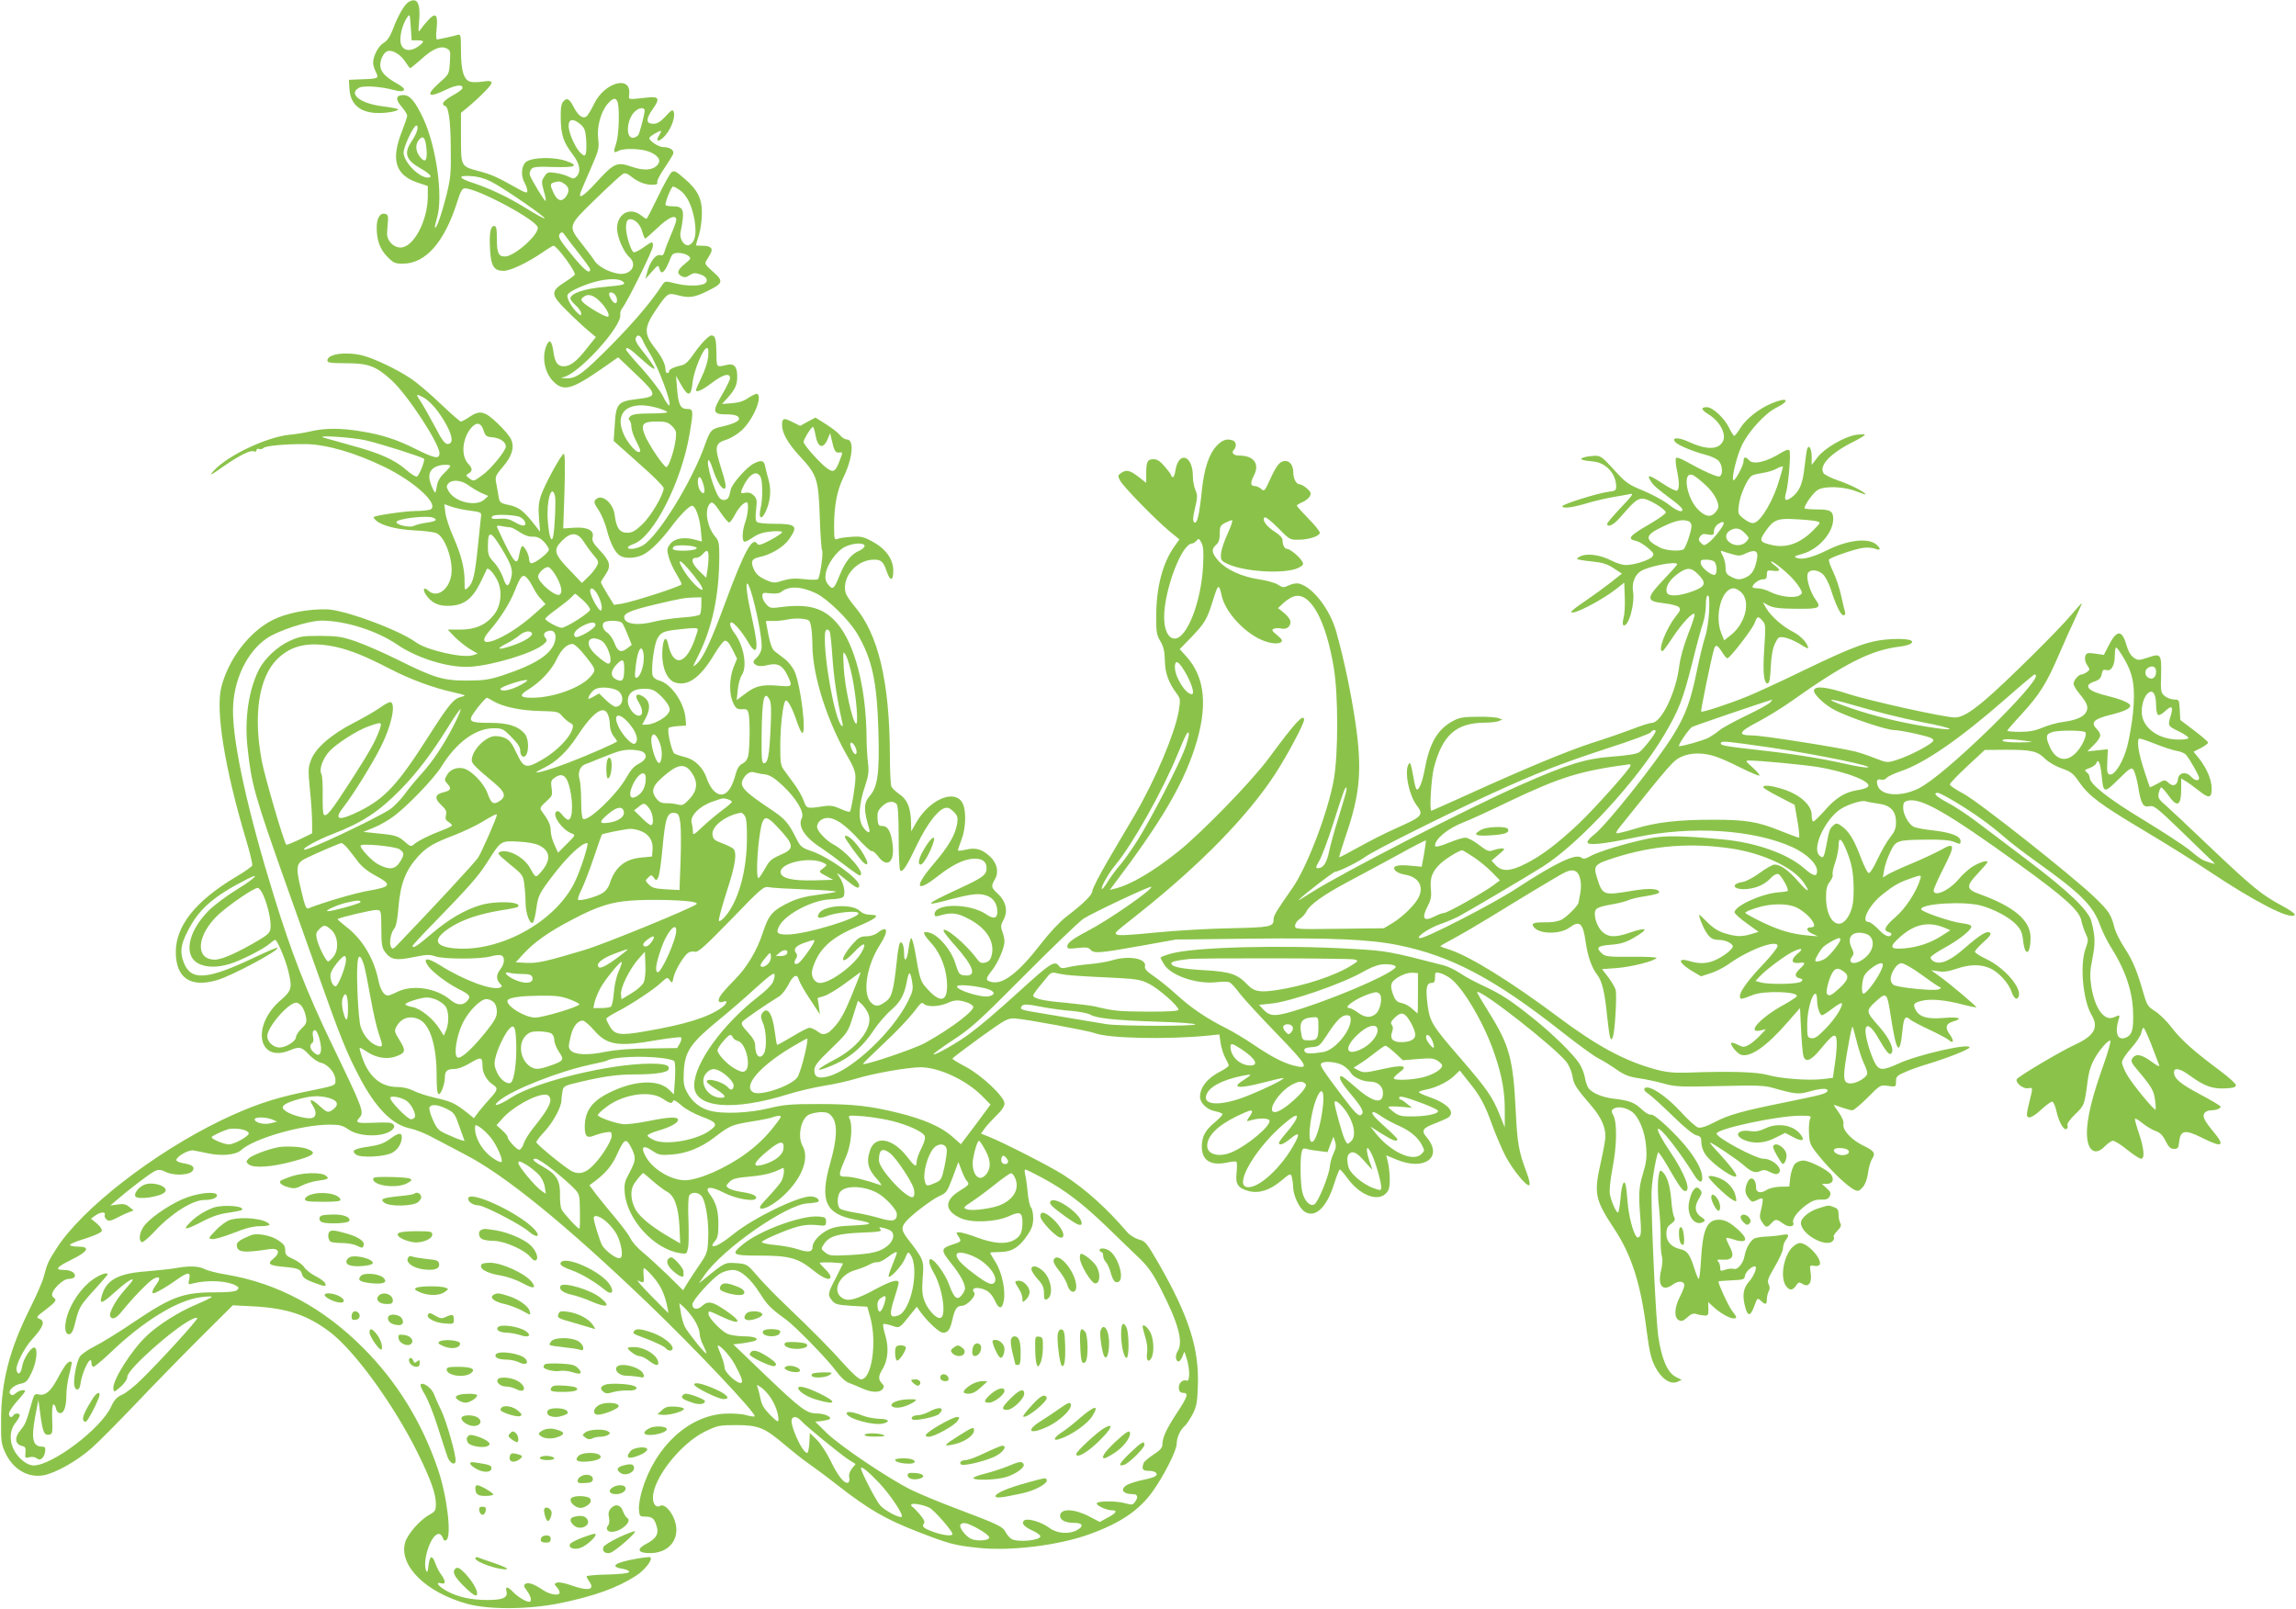 <?xml version="1.0" standalone="no"?>
<!DOCTYPE svg PUBLIC "-//W3C//DTD SVG 20010904//EN"
 "http://www.w3.org/TR/2001/REC-SVG-20010904/DTD/svg10.dtd">
<svg version="1.0" xmlns="http://www.w3.org/2000/svg"
 width="1280pt" height="897pt" viewBox="0 0 1280 897"
 preserveAspectRatio="xMidYMid meet">
<g transform="translate(0,897) scale(0.1,-0.1)"
fill="#8bc34a" stroke="none">
<path d="M2278 8959 c-23 -13 -61 -79 -88 -153 -16 -41 -31 -63 -51 -75 -29
-16 -59 -73 -59 -112 0 -11 7 -33 15 -50 19 -36 16 -38 -80 -41 l-70 -3 3 -50
c6 -108 89 -153 235 -129 20 4 37 10 37 14 0 4 -38 11 -84 17 -127 15 -197 70
-134 104 25 13 117 7 191 -12 33 -9 50 -10 58 -2 7 7 -5 19 -44 41 -60 34 -87
64 -87 99 0 33 20 72 41 78 27 9 74 -20 99 -60 12 -19 24 -35 27 -35 3 0 28
21 57 46 65 60 110 80 144 65 23 -11 24 -15 20 -78 -4 -66 -5 -67 -56 -112
-83 -74 -68 -91 35 -41 58 28 98 31 90 6 -2 -6 -27 -24 -55 -39 -29 -16 -52
-35 -52 -43 0 -8 4 -14 9 -14 21 0 33 -78 34 -232 2 -147 -1 -173 -25 -270
-28 -109 -55 -185 -63 -177 -2 3 3 27 11 54 36 115 -3 397 -76 554 -45 96 -75
131 -111 131 -43 0 -46 -24 -10 -65 17 -20 31 -42 31 -50 0 -7 -13 -46 -29
-87 -63 -159 -37 -244 87 -286 l57 -19 0 -59 c-1 -136 -80 -284 -152 -284 -41
0 -78 40 -75 83 1 17 3 48 5 67 2 27 -2 35 -17 38 -28 6 -46 -25 -46 -77 0
-71 19 -122 60 -163 33 -34 43 -38 86 -38 127 0 233 121 304 348 17 54 27 72
41 72 71 0 401 -177 407 -218 6 -41 -131 -162 -183 -162 -36 0 -45 20 -45 97
0 58 -3 73 -15 73 -21 0 -28 -40 -23 -131 5 -93 22 -119 75 -119 38 0 129 43
215 101 31 22 60 39 63 39 20 0 128 -147 119 -162 -4 -5 -30 -25 -60 -44 -76
-49 -74 -68 19 -159 39 -39 92 -88 116 -108 l43 -36 -51 -64 c-57 -73 -92 -99
-129 -99 -33 0 -49 22 -57 83 -8 54 -19 69 -34 42 -33 -64 -18 -158 34 -210
57 -57 102 -45 271 72 l90 63 98 -93 c123 -117 123 -126 7 -140 -107 -13 -117
-24 -124 -147 l-6 -86 139 -124 c77 -67 140 -130 140 -139 0 -36 -72 -158
-120 -203 -39 -37 -56 -46 -84 -46 -41 0 -60 26 -69 98 -8 68 -72 121 -105 88
-13 -13 -11 -20 15 -60 17 -25 38 -76 47 -113 19 -74 47 -128 76 -143 30 -16
88 -12 128 9 40 21 98 79 152 151 49 66 102 120 118 120 19 0 42 -62 49 -135
l6 -64 -37 10 c-62 17 -116 8 -140 -24 -18 -24 -19 -32 -8 -72 6 -24 25 -66
42 -93 16 -27 30 -54 30 -59 0 -11 -272 -99 -336 -109 l-41 -6 -37 60 c-20 33
-36 62 -36 65 0 4 11 23 26 44 32 48 26 73 -33 136 -36 38 -44 53 -39 72 10
38 -30 58 -104 53 l-60 -4 7 208 c4 137 3 208 -4 208 -13 0 -107 -172 -128
-235 -12 -37 -15 -69 -10 -125 l6 -75 -23 30 c-66 85 -93 107 -148 119 -55 12
-55 13 -62 57 -4 24 -10 58 -13 74 -5 26 0 38 39 83 50 59 65 106 46 151 -6
16 -40 57 -75 90 -73 70 -100 76 -159 36 -20 -14 -41 -25 -47 -25 -5 0 -55 44
-112 98 -56 54 -131 118 -166 141 -75 51 -207 114 -273 130 -94 22 -193 7
-193 -29 0 -12 19 -15 105 -15 123 0 167 -16 253 -95 89 -81 267 -353 267
-407 0 -34 -26 -29 -127 21 -108 55 -191 82 -308 101 -112 19 -202 19 -280 1
-33 -8 -89 -17 -124 -20 -127 -14 -340 -115 -416 -197 -34 -37 -24 -32 60 27
80 55 140 85 159 78 9 -4 16 -1 16 6 0 7 6 10 14 7 7 -3 18 -1 24 5 13 13 122
23 237 22 113 -1 276 -48 440 -128 168 -82 303 -207 256 -236 -8 -4 -46 -9
-86 -9 -62 -1 -221 -24 -232 -34 -2 -2 5 -11 14 -19 32 -29 117 -50 213 -55
52 -2 107 -9 122 -15 48 -18 96 -152 84 -233 -13 -84 -81 -131 -128 -88 -25
23 -34 9 -14 -22 31 -47 74 -67 138 -62 76 4 122 40 165 127 18 36 34 70 36
75 6 16 36 -15 59 -59 30 -59 22 -143 -18 -193 -45 -57 -104 -83 -188 -83
l-70 0 39 -41 c22 -22 60 -52 84 -67 l44 -26 -27 -9 c-54 -18 -257 28 -317 72
-94 69 -402 183 -499 184 -107 2 -221 -21 -297 -58 -131 -65 -248 -216 -289
-375 -33 -131 18 -450 137 -849 22 -73 38 -139 35 -146 -2 -7 -44 -36 -93 -65
-224 -134 -333 -272 -333 -418 1 -145 81 -200 231 -156 82 24 349 167 336 180
-3 3 -62 -22 -133 -56 -257 -122 -348 -129 -388 -30 -24 60 -20 100 19 176 62
125 144 197 335 294 78 40 39 1 -61 -60 -55 -34 -125 -86 -155 -116 -121 -122
-144 -260 -49 -300 45 -18 98 -18 166 2 60 18 193 85 225 115 11 10 24 19 28
19 11 0 53 -98 71 -165 26 -102 22 -117 -39 -170 -167 -142 -128 -355 51 -280
52 22 64 19 105 -24 20 -22 50 -42 67 -46 39 -8 81 -58 81 -95 0 -34 10 -30
-185 -70 -166 -35 -285 -76 -450 -155 -377 -182 -778 -493 -920 -715 -46 -72
-51 -82 -71 -157 -7 -29 -43 -110 -78 -180 -112 -224 -159 -404 -160 -618 -1
-117 1 -135 23 -183 42 -92 125 -142 213 -127 67 12 188 80 269 152 42 37 150
147 242 243 91 96 251 260 355 364 l190 189 114 -6 c188 -10 301 -48 426 -142
139 -105 359 -408 493 -680 71 -144 99 -224 99 -279 0 -37 -4 -43 -35 -60 -52
-28 -122 -107 -136 -154 -38 -129 115 -281 348 -344 121 -33 345 -31 519 5
187 39 314 84 418 151 50 32 96 90 82 104 -3 3 -39 -1 -78 -8 -120 -21 -152
-44 -78 -56 23 -4 39 -11 37 -18 -2 -7 -46 -12 -120 -14 -64 -1 -117 -6 -117
-10 0 -4 7 -18 16 -30 32 -46 -7 -54 -102 -20 -34 12 -68 19 -79 15 -16 -7
-17 -9 -1 -25 9 -10 16 -24 16 -30 0 -21 -54 -13 -92 13 -50 34 -82 45 -99 35
-11 -7 -10 -14 9 -39 23 -32 29 -61 12 -61 -19 0 -64 28 -89 54 -29 31 -45 34
-38 6 10 -37 -18 -50 -106 -50 -92 0 -166 17 -228 51 -46 26 -64 51 -30 42 27
-7 27 11 1 48 -12 15 -26 44 -33 63 -17 49 -31 45 -38 -11 -4 -36 -7 -43 -13
-30 -21 45 17 177 57 201 17 11 29 2 40 -28 2 -5 9 -6 15 -2 32 19 4 252 -49
402 -89 259 -229 484 -414 669 -224 225 -478 361 -762 409 -51 8 -106 22 -122
31 -35 17 -85 19 -162 5 -30 -5 -104 -13 -165 -18 -161 -12 -226 -50 -249
-145 -10 -39 5 -34 74 28 60 54 101 82 101 69 0 -3 -21 -29 -47 -58 -48 -53
-89 -129 -78 -146 12 -20 35 -9 67 32 57 71 147 164 173 178 35 19 43 5 17
-30 -21 -28 -28 -50 -17 -50 13 0 73 35 124 71 68 49 85 50 76 8 -7 -31 -6
-32 21 -24 83 21 198 15 244 -15 12 -7 12 -12 2 -22 -9 -9 -48 -13 -130 -13
-169 0 -237 -25 -439 -161 -85 -58 -186 -120 -224 -139 -38 -19 -75 -45 -84
-58 -19 -30 -38 -132 -30 -164 7 -30 29 -25 33 8 9 74 62 176 62 120 0 -11 5
-21 11 -21 6 0 51 37 99 83 181 173 369 288 498 305 34 5 62 6 62 2 0 -4 -41
-24 -91 -45 -95 -40 -208 -112 -272 -173 -87 -83 -192 -250 -185 -295 3 -20 5
-19 41 12 22 20 37 42 37 56 0 40 254 267 358 319 17 9 32 12 32 7 0 -12 -204
-236 -308 -338 -40 -40 -90 -80 -112 -89 -29 -13 -43 -28 -61 -67 -57 -123
-328 -327 -432 -327 -32 0 -78 33 -104 77 -32 53 -31 116 2 159 14 18 25 37
25 43 0 14 -27 14 -35 1 -10 -17 -25 -11 -25 9 0 10 20 41 45 69 25 27 45 53
45 56 0 12 -34 5 -52 -11 -14 -12 -21 -14 -30 -5 -17 17 17 50 58 58 28 5 38
15 59 59 28 56 38 135 18 142 -18 7 -64 -63 -70 -107 -6 -40 -25 -50 -31 -17
-5 27 43 122 86 169 65 71 76 103 41 116 -19 7 -16 12 35 50 56 43 65 55 46
67 -19 12 -10 37 24 71 21 21 44 34 59 34 14 0 29 5 32 10 12 20 -17 40 -57
40 -56 0 -45 15 42 58 92 45 105 72 36 72 -25 0 -46 4 -46 10 0 5 39 21 86 35
47 15 88 33 91 41 3 10 -7 26 -27 43 l-33 27 24 17 c28 21 60 23 53 4 -3 -8 2
-19 10 -26 12 -10 22 -8 53 7 21 11 51 26 68 32 l30 12 -24 19 c-19 16 -34 19
-65 14 l-41 -6 30 26 c69 60 193 155 218 166 21 10 32 9 62 -5 46 -22 133 -18
149 7 14 22 -2 34 -57 43 -21 4 -36 12 -34 18 7 23 72 58 97 52 14 -2 50 -10
80 -16 75 -16 154 -9 183 17 71 66 339 143 495 143 55 0 72 -4 105 -27 64 -45
210 -43 248 3 9 11 9 18 1 26 -11 11 -26 12 -130 8 -72 -2 -82 2 -59 28 29 31
23 46 -156 417 -137 285 -221 499 -320 820 -144 465 -229 849 -228 1033 0 165
75 326 188 403 64 44 233 99 305 99 133 0 309 -56 423 -134 114 -78 294 -132
410 -123 126 9 342 75 400 121 25 20 27 26 16 39 -15 19 -9 33 18 40 29 7 44
-16 36 -53 -16 -75 -105 -133 -295 -196 -72 -23 -102 -28 -195 -28 -134 -1
-185 15 -388 116 -76 38 -180 83 -230 101 -81 28 -105 31 -202 32 -100 0 -115
-3 -172 -29 -66 -30 -137 -97 -168 -156 -58 -113 -83 -276 -65 -438 22 -205
38 -262 213 -757 47 -132 130 -366 185 -520 116 -328 155 -425 225 -558 89
-171 182 -266 279 -287 29 -6 82 -26 118 -45 36 -19 121 -64 190 -100 225
-116 557 -386 1019 -828 259 -248 611 -620 598 -633 -3 -3 -23 0 -45 6 -21 7
-75 11 -119 9 -202 -10 -389 -181 -463 -425 -12 -40 -20 -89 -18 -110 3 -36 5
-39 33 -39 41 -1 52 -9 65 -51 15 -44 -1 -72 -57 -101 -50 -26 -50 -47 2 -51
132 -11 204 93 145 208 -20 40 -53 66 -69 55 -22 -13 -41 8 -41 45 0 106 152
300 288 368 73 35 81 37 176 37 124 0 158 -14 270 -109 44 -37 100 -82 125
-99 25 -17 104 -75 174 -130 171 -133 263 -186 442 -256 178 -69 207 -77 346
-91 177 -18 442 15 611 76 174 63 278 133 354 239 64 90 134 229 134 266 0 34
20 79 45 99 9 8 28 37 43 64 22 43 27 67 30 158 8 210 -50 390 -219 685 -67
115 -74 124 -111 133 -22 7 -50 24 -66 43 -111 130 -231 238 -352 316 -67 44
-341 184 -418 214 l-43 17 20 28 c10 15 40 47 65 72 30 28 46 53 46 68 0 38
-129 159 -217 205 -40 21 -73 41 -73 45 0 4 69 56 153 117 145 104 154 109
197 107 58 -4 408 -68 444 -82 76 -29 396 -36 628 -14 l66 7 7 -49 c4 -27 16
-64 26 -82 10 -18 19 -37 19 -42 0 -5 -19 -19 -42 -31 -75 -37 -118 -90 -118
-144 0 -34 39 -72 84 -80 20 -4 38 -11 41 -15 3 -4 -15 -24 -40 -45 -56 -45
-75 -81 -75 -138 0 -76 49 -107 137 -89 26 6 51 8 55 6 5 -3 5 -30 2 -60 -8
-65 7 -88 67 -104 56 -15 116 3 180 56 52 43 54 44 61 22 3 -13 7 -39 7 -58 2
-47 34 -115 64 -135 58 -38 123 22 164 153 14 45 29 82 32 82 4 0 22 -20 40
-45 78 -109 192 -144 231 -70 12 23 10 106 -5 167 l-7 27 58 -24 c156 -65 261
14 168 124 -33 39 -24 52 54 81 31 12 62 26 69 32 37 31 -11 79 -114 114 -29
10 -53 22 -53 25 0 4 17 10 38 14 56 10 123 43 158 76 l32 31 46 -58 c66 -80
94 -131 136 -249 21 -57 54 -134 74 -172 41 -77 119 -172 132 -160 5 5 -2 36
-15 70 -44 116 -52 162 -61 344 -14 289 -35 366 -149 548 -38 61 -68 112 -66
114 19 18 436 -309 499 -391 14 -19 28 -53 32 -76 7 -47 19 -66 105 -166 56
-66 79 -117 79 -173 0 -17 -12 -82 -26 -144 -39 -173 -32 -207 73 -366 99
-149 150 -309 183 -572 15 -115 24 -155 47 -200 34 -67 86 -102 124 -85 l24
11 -33 17 c-46 24 -78 98 -97 223 -13 88 -38 607 -38 798 0 56 19 175 36 230
2 5 23 -24 47 -65 72 -125 90 -150 105 -150 35 0 -3 99 -84 219 -45 66 -74
121 -68 127 12 13 121 -126 202 -257 26 -42 45 -48 45 -16 0 37 -24 87 -74
154 -62 82 -194 206 -212 199 -8 -3 -30 9 -51 29 -41 39 -71 50 -158 60 -66 8
-124 33 -142 63 -6 11 -15 37 -18 58 -4 22 -18 56 -31 76 -34 52 -149 165
-257 251 -126 101 -174 132 -275 180 -48 22 -108 54 -133 72 -26 17 -66 37
-90 43 -302 78 -317 81 -509 92 -399 23 -881 10 -1010 -26 -33 -9 -60 -19 -60
-23 0 -3 9 -20 20 -38 38 -62 181 -111 290 -99 31 4 64 4 73 0 9 -3 35 -30 57
-61 23 -30 116 -131 207 -225 175 -181 186 -201 97 -179 -61 16 -125 49 -224
116 -45 31 -114 72 -153 92 -108 54 -195 112 -278 188 -40 37 -98 83 -127 103
-39 26 -52 41 -49 54 12 44 -89 63 -184 34 -25 -8 -81 -17 -125 -21 -43 -4
-97 -11 -118 -17 -33 -8 -42 -7 -52 6 -23 33 -47 18 -214 -134 -138 -125 -223
-198 -290 -247 -63 -47 -189 -118 -196 -111 -2 3 46 38 108 79 100 65 145 105
398 360 157 158 305 300 330 317 49 32 371 184 378 178 12 -12 -232 -182 -354
-246 -89 -47 -114 -67 -114 -88 0 -11 11 -13 58 -7 47 5 61 3 71 -9 19 -23 51
-20 276 20 l200 36 422 5 c455 5 661 -4 822 -37 293 -60 535 -188 909 -483 86
-68 177 -134 202 -147 25 -12 70 -40 101 -62 44 -31 71 -41 123 -49 36 -5 99
-18 138 -29 68 -19 90 -20 313 -15 201 5 249 4 295 -9 127 -36 146 -38 204
-22 65 19 109 21 104 4 -5 -15 -27 -21 -238 -64 -237 -48 -310 -68 -391 -110
-45 -24 -77 -34 -92 -30 -12 3 -57 43 -99 90 -81 88 -177 151 -199 129 -7 -7
0 -18 23 -33 18 -13 78 -67 134 -122 59 -58 112 -102 130 -107 25 -6 29 -12
29 -42 0 -19 10 -48 23 -66 39 -55 172 -146 172 -117 0 12 -46 70 -99 127 -30
31 -51 57 -47 57 11 0 156 -98 186 -125 42 -38 66 -47 93 -34 19 9 31 7 56 -6
25 -12 36 -14 47 -5 27 24 -33 80 -85 80 -43 0 -261 117 -261 140 0 27 342
100 467 100 58 0 63 -2 54 -18 -5 -10 -8 -46 -6 -80 3 -59 6 -66 60 -132 65
-79 157 -167 193 -183 21 -10 27 -8 47 15 14 16 25 46 29 79 4 30 14 64 22 77
22 33 14 45 -50 76 -65 32 -115 86 -109 119 3 14 -7 38 -26 65 -17 23 -29 42
-27 42 2 0 23 -7 46 -15 23 -8 49 -15 57 -15 7 0 46 32 85 71 70 71 71 71 114
65 44 -6 44 -5 44 25 0 27 6 33 53 53 28 13 86 33 127 45 111 34 230 81 230
92 0 25 -293 -42 -397 -91 -88 -40 -108 -39 -132 7 -25 50 -51 139 -51 176 0
45 30 30 67 -33 46 -80 63 -101 74 -95 25 16 -5 85 -66 153 -72 81 -73 87 -24
133 66 61 69 59 89 -71 32 -210 51 -235 66 -85 7 72 16 85 42 62 9 -9 58 -34
107 -57 49 -23 98 -49 108 -57 27 -25 33 -6 8 28 -29 39 -24 62 17 74 59 17
34 27 -51 20 -91 -8 -136 5 -157 44 -17 32 -12 40 32 51 48 13 131 6 233 -21
38 -10 71 -16 73 -15 4 4 -150 134 -208 175 l-44 32 40 -6 c27 -5 58 -1 101
14 77 26 135 26 189 2 47 -21 103 -83 119 -132 13 -37 30 -48 39 -24 18 48
-80 161 -182 209 -34 16 -62 34 -62 40 0 6 21 30 47 53 33 28 45 45 38 52 -15
15 -51 -6 -139 -82 -82 -73 -138 -97 -175 -77 -12 6 -20 17 -18 23 2 7 36 30
76 52 82 45 151 100 151 119 0 9 -19 15 -52 19 -57 6 -228 64 -228 78 0 32
242 46 335 20 75 -21 156 -65 194 -104 27 -29 35 -46 40 -93 10 -91 41 -77 41
19 0 95 -90 172 -283 242 -76 27 -78 45 -12 114 30 32 55 61 55 65 0 13 -49
-3 -89 -29 -20 -14 -53 -44 -73 -68 -52 -62 -138 -100 -138 -61 0 8 25 65 56
126 66 129 63 145 -17 99 -30 -16 -103 -51 -164 -76 -60 -25 -120 -53 -134
-62 l-24 -15 7 43 c4 24 19 69 34 99 32 66 37 67 205 69 82 1 128 -3 152 -13
33 -14 35 -14 35 5 0 28 -53 48 -157 60 -47 5 -94 14 -105 20 -28 15 -58 69
-58 106 0 26 5 34 25 39 74 18 216 -63 620 -354 258 -186 339 -260 349 -317 4
-20 15 -52 24 -71 15 -32 15 -38 -1 -82 -33 -90 -15 -288 33 -370 42 -70 16
-117 -94 -167 -79 -36 -319 -179 -323 -192 -7 -21 37 -55 63 -50 28 5 28 5 9
-70 -8 -31 -15 -65 -15 -75 0 -31 31 -20 82 28 27 25 54 44 60 42 7 -3 17 -27
23 -55 13 -59 41 -107 56 -97 6 3 8 13 5 20 -4 9 13 33 43 62 52 50 52 52 70
190 10 75 33 126 89 192 17 19 33 32 37 28 4 -4 -14 -67 -40 -140 -56 -158
-81 -255 -89 -340 -11 -122 36 -174 99 -108 16 16 36 30 45 30 9 0 45 -22 79
-50 34 -27 69 -50 77 -50 22 0 17 56 -11 140 -14 41 -24 78 -23 82 2 5 20 -6
41 -23 22 -18 54 -37 73 -44 25 -8 40 -23 57 -56 17 -34 27 -44 47 -44 21 0
25 5 28 35 7 71 32 75 132 25 109 -55 127 -45 61 34 -54 65 -65 89 -50 107 6
8 22 14 34 14 29 0 55 10 55 20 0 5 -52 36 -115 69 -112 60 -145 88 -145 123
0 28 33 22 86 -17 83 -60 126 -76 197 -73 47 2 62 7 62 18 0 8 -38 43 -85 78
-147 109 -221 175 -272 242 -27 36 -69 77 -93 92 -40 25 -46 34 -65 100 -36
125 -59 181 -105 252 -25 38 -50 88 -56 110 -19 76 -30 94 -107 169 -121 118
-656 541 -739 584 -40 21 -73 43 -73 50 0 6 44 52 98 102 l97 90 120 1 c141 0
173 -7 217 -51 18 -18 60 -42 92 -53 52 -18 65 -28 100 -80 53 -75 116 -122
368 -272 114 -68 276 -169 359 -225 251 -167 445 -267 471 -241 6 6 -17 24
-69 52 -114 61 -164 102 -393 319 -113 108 -227 215 -253 238 -44 38 -48 45
-42 73 4 16 10 30 14 30 4 0 22 -20 40 -45 50 -70 71 -59 71 41 l0 54 28 -17
c15 -9 46 -32 69 -50 57 -46 73 -44 73 10 0 49 -27 113 -70 168 l-31 38 41 21
c22 11 40 25 40 30 0 5 -35 35 -77 67 l-78 59 -3 57 c-3 55 -4 57 -31 57 -16
0 -39 9 -52 19 -22 18 -24 25 -21 113 3 121 -1 127 -71 103 -52 -17 -57 -18
-81 -2 -17 12 -31 35 -42 73 -25 86 -54 83 -100 -8 l-25 -49 -48 7 c-44 6 -50
4 -56 -15 -4 -14 0 -32 10 -48 17 -25 17 -27 -1 -40 -10 -7 -23 -13 -29 -13
-17 0 -45 -33 -45 -52 0 -9 15 -35 34 -57 42 -51 51 -74 36 -101 -14 -27 -59
-46 -130 -55 -30 -4 -81 -18 -112 -31 -42 -18 -76 -24 -128 -24 -38 0 -70 3
-70 6 0 3 35 44 78 90 104 114 140 171 212 338 33 77 76 172 95 211 18 38 32
71 31 72 -1 2 -28 -28 -59 -65 -69 -83 -373 -384 -480 -474 -83 -70 -130 -98
-169 -98 -56 0 -481 94 -593 131 -120 39 -184 47 -192 22 -7 -20 59 -84 120
-114 79 -40 284 -109 325 -109 18 0 76 -10 128 -22 74 -17 94 -25 92 -37 -4
-18 -127 -83 -205 -108 -52 -16 -53 -16 -120 10 -37 15 -86 31 -109 37 -94 23
-519 90 -574 90 -86 0 -79 19 31 76 49 26 131 76 182 112 300 213 448 288 607
307 25 3 52 10 60 15 31 20 -12 31 -105 27 -121 -7 -198 -34 -485 -172 -129
-63 -273 -129 -320 -148 -109 -44 -250 -90 -256 -84 -4 4 55 292 72 350 8 26
20 21 44 -18 12 -19 25 -35 30 -35 14 0 140 163 152 197 14 38 19 40 42 14 20
-22 20 -25 11 -167 -8 -121 -2 -184 19 -184 10 0 15 24 18 93 3 62 11 104 24
130 17 36 21 38 53 33 19 -3 56 -19 83 -35 26 -17 48 -28 48 -25 0 25 -39 68
-81 90 -59 29 -126 88 -153 134 l-18 32 33 -18 c26 -13 61 -17 153 -18 132 -1
142 4 106 54 -28 39 -50 112 -43 139 8 29 57 28 87 -2 13 -13 31 -48 41 -78
30 -94 57 -149 72 -149 9 0 12 6 9 18 -3 9 -13 51 -22 92 -9 41 -29 102 -45
134 -16 33 -26 63 -22 67 14 14 141 57 185 64 24 4 55 2 71 -4 31 -12 35 -2 9
22 -45 41 -163 27 -279 -32 -77 -38 -135 -53 -164 -42 -21 7 -18 10 32 24 89
26 169 118 169 194 0 44 -16 53 -92 53 -37 0 -68 3 -68 7 0 19 52 91 76 103
40 22 148 17 212 -9 28 -11 52 -19 52 -17 0 11 -83 54 -149 76 -41 14 -79 33
-85 42 -27 43 39 112 170 177 36 18 63 35 60 38 -3 3 -24 2 -48 -1 -65 -10
-177 -75 -215 -125 l-33 -43 0 46 c0 43 -15 71 -25 44 -3 -7 -9 -53 -15 -102
-10 -94 -28 -136 -72 -169 -35 -26 -44 -17 -30 30 13 48 27 217 18 232 -5 7
-19 3 -44 -12 -84 -53 -159 -70 -182 -42 -18 21 -30 19 -30 -7 0 -23 -48 -113
-57 -105 -11 11 20 137 48 195 38 78 127 176 190 208 86 43 64 63 -27 24 -70
-30 -139 -85 -171 -135 -15 -25 -31 -45 -35 -45 -3 0 -16 20 -28 44 -27 56
-92 116 -125 116 -35 0 -31 -15 10 -40 66 -41 104 -116 77 -156 -27 -42 -92
-41 -186 2 -58 27 -99 27 -77 0 15 -18 96 -52 168 -71 33 -8 66 -24 76 -36 21
-26 23 -77 3 -85 -13 -5 -89 29 -193 87 -23 13 -45 20 -49 16 -4 -4 -3 -34 4
-65 15 -72 15 -109 1 -117 -6 -4 -42 14 -81 40 -74 49 -91 52 -64 11 15 -24
33 -39 125 -108 25 -18 46 -39 49 -45 8 -25 -29 -13 -76 25 -27 21 -90 55
-140 76 -85 35 -98 44 -164 117 -65 71 -75 79 -107 78 -20 -1 -47 -4 -61 -9
-31 -9 -14 -17 53 -23 71 -7 127 -69 127 -140 0 -21 -6 -25 -45 -29 -56 -7
-255 -69 -255 -80 0 -15 55 -8 136 16 43 13 111 29 149 35 39 7 81 14 94 17
20 4 9 -11 -52 -75 -42 -45 -77 -85 -77 -91 0 -23 36 -7 69 32 81 93 98 108
129 108 30 0 122 -55 129 -76 2 -6 -34 -32 -79 -59 -125 -72 -140 -89 -89
-100 16 -3 46 -21 67 -39 34 -29 37 -35 25 -50 -16 -19 -101 -46 -147 -46 -18
0 -54 11 -81 25 -58 30 -128 41 -167 26 -16 -7 -26 -14 -23 -18 4 -3 40 -9 81
-13 59 -6 86 -14 122 -38 l46 -30 -58 -46 c-33 -26 -96 -72 -141 -103 -46 -30
-83 -59 -83 -64 0 -24 171 64 255 131 l40 32 3 -81 c2 -45 -1 -97 -7 -116 -5
-20 -6 -37 -1 -40 27 -17 66 119 54 188 -7 46 9 90 42 112 45 29 204 59 204
39 0 -4 -34 -42 -76 -86 -98 -103 -98 -120 1 -131 38 -4 76 -14 84 -21 12 -13
9 -20 -18 -54 -54 -69 -101 -192 -73 -192 4 0 30 34 56 75 53 79 111 143 123
132 3 -4 -12 -53 -35 -110 -26 -67 -44 -131 -51 -184 -18 -145 -100 -313 -152
-313 -11 0 -59 -15 -107 -34 -48 -18 -150 -54 -227 -78 -143 -47 -365 -139
-702 -292 -104 -47 -191 -86 -193 -86 -12 0 -1 182 14 240 47 181 123 249 280
251 33 0 70 4 81 9 l20 8 -20 8 c-11 5 -63 9 -115 8 -76 0 -103 -4 -135 -21
-89 -46 -134 -121 -161 -266 -15 -81 -35 -129 -48 -116 -3 3 -11 32 -16 65
-15 84 -20 94 -31 65 -18 -46 8 -165 47 -218 43 -57 37 -64 -116 -132 -52 -23
-143 -69 -202 -102 -58 -32 -109 -59 -112 -59 -2 0 13 51 34 113 83 239 95
374 56 642 -25 167 -63 347 -107 505 -35 123 -130 247 -206 266 -15 4 -38 0
-57 -9 -30 -14 -35 -14 -62 4 -16 10 -63 23 -104 29 -97 15 -181 53 -225 101
-40 44 -44 67 -15 92 14 12 20 29 20 62 0 39 3 46 30 60 16 8 33 15 39 15 5 0
-6 -34 -25 -75 -19 -41 -36 -92 -37 -112 -2 -35 1 -40 35 -56 94 -46 326 -59
398 -22 25 13 29 19 20 34 -13 25 -68 71 -85 71 -14 0 -25 21 -25 50 0 11 -18
30 -44 46 -47 30 -73 68 -55 80 6 3 39 -24 75 -60 61 -63 66 -66 111 -65 56 0
115 18 121 37 2 7 -26 43 -62 79 -36 37 -66 70 -66 74 0 4 14 12 30 19 17 7
36 22 42 33 9 17 6 24 -16 44 -15 13 -33 23 -41 23 -18 0 -35 31 -35 65 0 39
-18 65 -44 65 -31 0 -49 -23 -86 -104 -29 -64 -32 -67 -49 -52 -10 9 -25 16
-34 16 -26 0 -28 17 -7 58 34 65 1 112 -80 112 -33 0 -48 16 -31 33 16 16 13
44 -5 51 -32 12 -57 5 -88 -26 -45 -46 -73 -127 -86 -254 -14 -137 -27 -191
-43 -175 -8 8 -7 28 5 78 14 59 15 72 2 102 -8 18 -14 53 -14 77 0 116 -79
142 -97 32 -3 -21 -9 -38 -14 -38 -5 0 -9 4 -9 8 0 5 -16 27 -36 50 -26 31
-43 42 -64 42 -33 0 -40 -14 -40 -82 l0 -50 -37 29 c-52 41 -72 46 -100 28
-22 -15 -23 -17 -8 -45 18 -34 192 -212 275 -282 l55 -45 -31 -44 c-62 -89
-98 -224 -98 -379 -1 -93 2 -110 23 -145 18 -30 24 -57 25 -110 2 -71 21 -122
69 -186 18 -25 18 -32 8 -95 -23 -127 -130 -380 -243 -574 -31 -52 -97 -165
-147 -250 -50 -85 -91 -165 -91 -176 0 -23 -47 -69 -146 -145 -35 -27 -94 -90
-141 -151 -123 -159 -210 -227 -273 -213 -38 8 -37 18 1 66 33 42 69 125 69
161 0 12 -5 36 -12 54 -10 28 -9 38 7 67 25 47 14 101 -31 143 -39 37 -40 42
-18 81 25 42 12 94 -31 132 -44 38 -76 47 -131 34 -24 -6 -44 -7 -44 -4 0 3 9
30 20 59 28 73 28 180 -1 216 -50 64 -181 2 -250 -118 l-29 -51 -1 45 c-1 84
-20 132 -63 161 -22 15 -43 35 -47 45 -4 11 -8 91 -8 179 -2 406 -65 671 -197
825 -24 28 -47 63 -50 76 -22 87 62 184 159 184 39 0 52 -11 70 -65 20 -58 37
-56 37 3 0 66 -43 124 -120 165 -47 25 -63 28 -115 24 -33 -2 -68 -7 -77 -12
-16 -6 -18 0 -18 71 0 112 16 198 50 268 54 110 64 216 21 216 -11 0 -28 11
-38 24 -10 13 -45 40 -78 61 l-59 37 -43 -23 -42 -23 -43 21 c-49 25 -58 23
-58 -18 0 -44 34 -103 102 -176 93 -100 101 -126 108 -333 3 -96 9 -181 13
-188 8 -12 -10 -141 -22 -160 -3 -5 -35 -6 -76 -1 -53 6 -82 4 -121 -8 -48
-15 -53 -14 -97 5 -33 15 -51 31 -63 55 -21 45 -14 62 28 71 65 13 137 56 168
101 51 74 40 85 -90 85 -41 0 -81 4 -88 9 -10 6 -12 23 -7 68 6 53 5 63 -13
81 -13 13 -28 18 -46 15 -30 -6 -31 -3 -10 40 34 67 73 87 94 48 12 -24 13
-122 0 -176 -12 -51 3 -67 24 -26 30 56 38 128 21 185 -8 28 -17 63 -20 79 -6
31 -23 34 -64 12 -39 -20 -120 -112 -127 -144 -10 -45 -13 -51 -29 -57 -8 -4
-22 -1 -30 6 -28 23 -83 204 -65 215 3 2 14 -19 23 -48 23 -72 55 -123 69
-109 8 8 1 40 -22 113 -38 120 -34 138 30 158 23 7 61 30 84 51 64 59 118 185
88 204 -5 3 -26 -7 -48 -21 -26 -19 -56 -28 -94 -31 l-55 -4 26 28 c47 52 59
77 59 125 0 55 -17 74 -57 65 -60 -14 -58 -17 -59 65 -1 78 -6 99 -28 99 -16
0 -64 -52 -105 -112 -21 -31 -41 -50 -59 -54 -43 -9 -72 -23 -72 -34 0 -5 -4
-10 -10 -10 -5 0 -10 9 -10 20 0 29 -20 70 -57 117 -64 81 -64 116 4 216 65
95 66 96 126 80 61 -16 92 -11 170 29 79 39 81 52 21 104 -43 38 -47 45 -36
61 6 10 17 28 24 41 15 29 -1 42 -49 42 -18 0 -33 1 -33 3 0 2 7 28 17 58 9
30 16 83 16 119 1 83 -24 132 -98 195 -48 42 -57 46 -72 34 -9 -8 -43 -69 -75
-136 -33 -68 -61 -123 -64 -123 -3 0 -17 9 -31 20 -61 48 -133 8 -133 -74 0
-47 37 -132 69 -160 49 -44 5 -105 -66 -91 -54 10 -110 41 -130 73 -9 15 -41
57 -70 94 -78 99 -78 98 80 251 72 70 140 132 149 137 12 7 24 4 45 -13 39
-31 78 -47 118 -47 25 0 33 4 29 14 -3 7 15 42 39 77 24 35 46 72 50 81 7 21
-19 38 -56 38 -25 0 -77 34 -77 50 0 9 51 40 65 40 3 0 -2 -11 -10 -24 -26
-39 0 -40 34 -1 34 39 57 104 47 131 -6 15 -12 12 -45 -24 -30 -32 -46 -42
-70 -42 -41 0 -41 27 0 85 40 56 32 69 -35 61 -111 -12 -101 -14 -98 20 10
106 -137 65 -195 -53 -14 -30 -33 -61 -40 -69 -20 -20 -48 -2 -73 46 -25 49
-38 57 -58 36 -13 -13 -17 -35 -16 -99 2 -92 15 -130 69 -201 38 -50 45 -94
19 -120 -14 -14 -18 -14 -44 -1 -17 9 -50 18 -74 21 -40 6 -46 4 -61 -20 -17
-25 -17 -31 -3 -82 9 -29 13 -54 9 -54 -7 0 -76 114 -87 143 -3 9 0 24 7 33
11 14 32 16 124 13 124 -4 147 7 70 34 -69 24 -194 20 -224 -7 -25 -23 -28
-78 -6 -116 8 -14 14 -33 15 -43 0 -16 -9 -14 -67 19 -103 58 -135 72 -204 90
-100 27 -99 25 -99 186 l0 139 33 27 c72 60 137 126 137 139 0 12 -10 14 -49
8 -28 -4 -60 -4 -71 0 -35 11 -50 64 -50 170 0 87 -2 96 -17 91 -25 -8 -106
-25 -117 -26 -5 0 -6 26 -2 58 8 78 -3 94 -41 56 -15 -16 -36 -40 -45 -54 -17
-24 -17 -23 -11 46 8 97 -12 131 -59 103z m50 -214 c40 0 40 -8 2 -35 -41 -29
-82 -24 -94 13 -12 32 5 107 32 147 17 25 17 24 22 -50 l5 -75 33 0z m1116
-347 c11 -44 6 -185 -9 -228 -17 -49 -15 -56 13 -41 31 16 126 13 172 -5 51
-21 68 -48 45 -74 -27 -30 -76 -33 -145 -9 -81 28 -97 20 -195 -87 -71 -78
-103 -98 -88 -56 3 9 28 68 55 129 46 105 49 117 43 167 -9 66 14 151 51 195
31 37 49 39 58 9z m150 -48 c-3 -24 -26 -114 -34 -130 -4 -8 -17 -16 -28 -18
-44 -7 -41 94 3 142 26 28 61 31 59 6z m-358 -73 c23 -20 28 -34 32 -85 2 -34
1 -69 -2 -78 -6 -15 -8 -15 -28 2 -29 26 -68 112 -68 152 0 40 26 43 66 9z
m-910 -33 c-4 -15 -18 -43 -32 -63 -44 -65 -31 -104 51 -150 54 -31 70 -51 40
-51 -50 0 -135 88 -135 139 0 33 55 151 71 151 7 0 9 -9 5 -26z m52 -107 c5
-64 -8 -78 -37 -41 -25 32 -27 71 -4 96 23 26 35 10 41 -55z m366 -183 c68
-35 299 -195 292 -201 -3 -3 -47 21 -98 53 -105 65 -202 111 -300 144 -85 27
-89 44 -9 38 40 -3 78 -14 115 -34z m404 -10 c27 -18 28 -44 4 -74 -22 -27
-46 -19 -66 25 -20 42 -20 52 2 58 31 8 37 7 60 -9z m643 -35 c39 -28 66 -84
81 -166 12 -75 4 -119 -26 -137 -26 -16 -60 28 -52 69 25 125 19 145 -45 145
-22 0 -39 4 -39 8 0 22 33 102 42 102 5 0 23 -9 39 -21z m-21 -165 c0 -9 -13
-46 -29 -82 -16 -37 -32 -79 -36 -94 -5 -18 -12 -25 -21 -21 -27 10 -63 -37
-78 -102 l-8 -30 36 40 c34 39 36 39 42 17 11 -40 32 -20 63 61 9 22 17 27 44
27 18 0 42 -7 53 -15 18 -15 18 -16 -18 -46 -43 -35 -47 -53 -18 -69 15 -8 26
-7 45 6 20 13 30 14 60 4 40 -13 48 -44 14 -55 -35 -11 -101 -9 -158 6 -53 13
-54 13 -70 -11 -60 -92 -156 -205 -281 -332 -162 -163 -196 -189 -255 -187
-27 1 -32 3 -15 6 84 16 327 282 318 348 -2 11 3 28 11 37 27 32 171 323 171
346 0 29 -3 28 -55 -9 -24 -17 -48 -28 -53 -25 -16 10 -42 96 -42 138 0 25 5
41 15 44 26 10 64 -23 75 -66 6 -22 14 -40 17 -40 3 0 34 27 69 60 61 59 104
77 104 44z m-542 -188 c34 -43 62 -83 62 -87 0 -29 -28 -9 -88 63 -84 101 -95
120 -79 137 9 9 15 7 27 -11 8 -12 43 -58 78 -102z m246 -157 c17 -15 1 -19
-107 -29 -109 -9 -187 -36 -187 -64 0 -7 14 -25 30 -39 17 -15 30 -35 30 -44
0 -14 -2 -14 -20 2 -32 29 -63 84 -56 101 8 21 102 62 178 79 62 13 114 11
132 -6z m-46 -71 c14 -14 16 -48 3 -48 -10 0 -26 19 -34 43 -7 20 13 23 31 5z
m-88 -34 c35 -33 63 -81 50 -89 -11 -7 -121 58 -142 82 -10 12 -9 18 7 29 23
17 51 10 85 -22z m243 -221 c6 -16 24 -48 39 -72 50 -80 128 -291 108 -291 -5
0 -21 24 -35 53 -14 28 -66 96 -115 151 -50 54 -90 102 -90 107 0 19 21 7 85
-52 101 -91 98 -69 -9 65 -16 20 -26 42 -22 51 9 23 25 18 39 -12z m365 -93
c-3 -27 -19 -78 -37 -113 -17 -36 -31 -67 -31 -71 0 -17 34 -2 88 39 63 48
102 58 102 27 0 -10 -21 -52 -46 -95 -54 -90 -50 -107 21 -107 52 0 75 -8 75
-25 0 -14 -36 -30 -99 -44 -55 -12 -62 -20 -91 -101 -72 -204 -258 -506 -345
-560 -32 -20 -85 -27 -85 -12 0 4 16 14 34 20 110 40 265 345 310 611 23 135
22 141 -14 141 -37 0 -49 25 -56 120 l-5 65 28 -50 c39 -69 56 -66 64 11 6 65
59 194 80 194 8 0 10 -15 7 -50z m-1589 -225 c39 -20 92 -83 131 -156 35 -66
37 -104 5 -104 -15 0 -33 24 -71 98 -29 54 -64 116 -78 137 -29 44 -28 47 13
25z m1309 -60 c29 -9 52 -19 52 -23 0 -4 -42 -7 -94 -7 -65 0 -98 -4 -110 -14
-12 -10 -14 -17 -6 -25 5 -5 10 -22 10 -36 0 -15 11 -49 25 -76 28 -54 30 -64
15 -64 -17 0 -61 52 -81 95 -60 129 27 198 189 150z m79 -101 c22 -22 25 -32
20 -72 -7 -61 -39 -157 -52 -156 -15 0 -102 131 -121 180 -23 60 -10 74 68 74
50 0 63 -4 85 -26z m-1051 -24 c10 -31 16 -35 50 -38 42 -4 74 -26 74 -51 0
-24 -84 -127 -132 -161 -48 -35 -48 -35 -74 -15 -18 14 -18 16 -1 26 22 13 22
28 -3 54 -43 46 -32 147 21 204 28 30 52 23 65 -19z m1849 -19 c13 -78 44 -90
70 -27 l13 31 7 -30 c15 -69 22 -80 43 -78 21 3 21 2 5 -40 -25 -67 -36 -74
-72 -48 -39 28 -131 131 -131 147 0 15 42 83 52 84 3 0 9 -18 13 -39z m-2505
-36 c89 -21 318 -94 324 -103 6 -11 -28 -95 -40 -99 -7 -2 -34 15 -60 38 -65
56 -142 91 -299 134 -71 20 -143 40 -160 45 -51 16 162 2 235 -15z m470 -143
c0 -4 -15 -22 -34 -40 -24 -22 -36 -45 -41 -74 -7 -41 -8 -41 -20 -17 -34 66
-28 110 20 129 26 11 75 12 75 2z m7430 -5 c0 -1 -8 -31 -19 -67 -32 -114
-100 -232 -141 -245 -13 -4 -32 3 -56 21 -35 27 -36 30 -30 78 6 57 49 152 74
165 9 5 37 11 62 15 25 4 56 13 70 21 23 13 40 18 40 12z m-432 -101 c43 -39
72 -88 72 -121 0 -8 -9 -24 -21 -36 -23 -23 -51 -19 -87 15 -72 65 -97 231
-30 195 12 -6 41 -30 66 -53z m-5587 4 c14 -45 4 -65 -17 -36 -16 22 -19 76
-4 76 5 0 15 -18 21 -40z m-1310 -5 c19 -14 51 -33 72 -43 l39 -17 -22 -20
c-46 -42 -165 -14 -199 47 -13 22 -13 29 -2 42 20 24 73 20 112 -9z m483 -60
c6 -24 -1 -179 -10 -225 -9 -42 -24 0 -30 87 -9 109 21 212 40 138z m923 -92
c21 -31 43 -56 48 -56 6 1 20 20 32 43 21 40 49 69 66 70 12 0 8 -65 -8 -110
-18 -51 -20 -110 -3 -110 7 0 29 12 49 26 26 18 56 27 98 31 35 3 61 2 61 -4
0 -5 -29 -25 -65 -44 -53 -28 -67 -31 -74 -20 -26 41 -72 -43 -176 -324 -80
-217 -124 -312 -160 -345 -27 -24 -26 -23 9 47 77 155 115 333 116 547 0 79
-2 91 -25 117 -39 47 -56 130 -35 170 16 29 26 24 67 -38z m-1395 10 c55 -7
63 -11 60 -28 -1 -11 -9 -84 -17 -163 -17 -166 -27 -212 -55 -237 -20 -18 -20
-18 -20 33 0 75 -18 146 -62 247 -22 49 -42 110 -45 136 l-6 48 41 -14 c22 -8
69 -18 104 -22z m278 -36 c28 -14 40 -47 16 -47 -8 0 -31 9 -50 21 -26 15 -48
20 -81 17 -43 -3 -53 1 -38 15 11 12 127 7 153 -6z m-486 -3 c29 -11 16 -21
-36 -28 -28 -4 -60 -12 -71 -18 -22 -11 -97 5 -97 21 0 19 167 39 204 25z
m7714 -20 c23 -7 23 -7 -15 -46 -74 -76 -151 -105 -233 -87 -70 16 -74 24 -39
75 46 67 68 76 174 69 50 -2 100 -8 113 -11z m-714 0 c9 -3 16 -15 16 -26 0
-28 -32 -122 -44 -130 -20 -13 -96 -8 -129 8 -91 46 -89 70 11 117 74 36 113
44 146 31z m196 -11 c-1 -16 -56 -87 -83 -107 -26 -19 -28 -19 -44 -3 -14 14
-15 21 -6 35 6 9 17 16 24 15 53 -8 54 -8 54 15 0 13 9 30 20 38 21 15 35 18
35 7z m-6765 -23 c7 0 30 -12 51 -26 25 -17 51 -27 73 -26 24 1 41 -6 62 -27
16 -16 29 -37 29 -45 0 -17 -75 -76 -97 -76 -7 0 -13 9 -13 20 0 28 -29 82
-40 75 -4 -3 -11 -23 -15 -45 -11 -65 -24 -55 -85 68 -22 45 -40 85 -40 88 0
4 14 4 31 0 17 -3 37 -6 44 -6z m6886 -36 c22 -23 22 -24 4 -44 -23 -25 -66
-26 -95 -2 -27 22 -21 54 13 69 28 13 50 7 78 -23z m-6935 -81 c57 -94 65
-122 53 -167 -14 -52 -26 -52 -44 3 -9 27 -32 66 -51 86 -30 32 -34 43 -34 89
0 91 15 89 76 -11z m460 35 c15 -24 40 -58 56 -76 26 -31 27 -35 14 -60 -8
-15 -29 -42 -48 -59 l-34 -33 -55 58 c-101 103 -108 125 -55 178 50 50 87 47
122 -8z m3451 -132 c-10 -201 -90 -406 -158 -406 -36 0 -59 48 -59 119 0 151
98 411 156 411 6 0 17 7 25 16 11 14 14 12 27 -12 11 -21 13 -52 9 -128z
m-1887 110 c0 -7 -13 -19 -29 -26 -44 -18 -78 -60 -107 -130 -34 -85 -41 -91
-66 -60 -15 18 -19 34 -15 61 7 50 59 125 105 149 44 23 112 27 112 6z m-952
-3 c38 -10 5 -23 -60 -23 -54 0 -68 7 -51 23 8 9 80 9 111 0z m82 -60 c0 -21
-3 -55 -7 -76 l-6 -38 -38 37 c-43 42 -51 74 -19 74 11 0 28 9 37 20 25 29 33
25 33 -17z m5708 17 c33 -10 45 -10 75 5 52 24 71 14 62 -31 -10 -55 -26 -84
-56 -100 -36 -18 -53 -18 -89 1 -25 13 -30 22 -30 51 0 19 -7 49 -16 66 -14
27 -14 30 -1 25 8 -3 33 -11 55 -17z m-100 -42 c14 -14 16 -64 3 -72 -15 -9
-76 38 -79 62 -3 19 1 22 30 22 19 0 39 -5 46 -12z m-5725 -35 c52 -59 90
-113 83 -120 -9 -9 -64 45 -97 96 -45 70 -38 83 14 24z m6098 -1 c49 -39 88
-82 108 -119 10 -19 8 -24 -10 -34 -30 -15 -107 -5 -158 20 -22 12 -54 21 -71
21 -16 0 -30 3 -30 7 0 16 35 43 57 43 18 0 23 5 23 26 0 24 3 26 35 22 42 -5
44 3 8 31 -16 11 -23 20 -18 21 6 0 31 -17 56 -38z m-6829 -47 c29 -52 35 -89
18 -100 -23 -14 -120 68 -120 101 0 21 39 56 58 52 9 -2 29 -26 44 -53z m6367
11 c46 -47 39 -66 -34 -93 -74 -27 -133 -30 -142 -7 -11 28 11 67 55 101 55
42 80 42 121 -1z m-6527 -23 c9 -10 23 -34 33 -53 9 -19 28 -47 42 -61 l24
-27 -65 -58 c-161 -144 -353 -213 -245 -88 59 68 112 152 139 221 35 88 45 97
72 66z m1256 -110 c32 -121 54 -251 47 -282 -3 -16 -15 -37 -26 -47 -24 -21
-24 -31 -1 -43 12 -6 33 -6 61 1 55 14 84 -1 111 -57 30 -63 29 -65 -49 -58
-93 8 -130 -1 -186 -44 l-48 -36 6 57 c3 32 13 69 23 83 31 48 11 163 -41 233
-25 34 -32 60 -17 60 14 0 59 -53 89 -104 54 -94 66 -52 29 110 -31 137 -42
219 -28 210 5 -3 19 -41 30 -83z m352 29 c66 -33 182 -146 229 -225 83 -141
110 -265 118 -543 7 -232 -4 -311 -48 -361 -35 -40 -35 -78 -3 -185 9 -30 -15
-20 -37 15 -26 41 -21 123 14 226 19 57 22 81 16 128 -4 32 -8 98 -8 146 -3
275 -66 518 -164 632 -73 85 -157 110 -308 91 -62 -8 -67 -7 -87 15 -12 12
-22 33 -22 45 0 20 4 21 45 16 27 -3 50 0 59 7 43 36 112 33 196 -7z m2261
-14 c19 -83 108 -187 206 -238 49 -25 103 -34 123 -21 12 9 9 15 -20 40 -30
25 -33 30 -17 36 9 4 28 4 41 1 31 -8 56 16 49 44 -3 11 -20 32 -37 45 l-31
25 32 30 c18 16 45 33 60 36 89 23 176 -136 219 -401 25 -151 25 -478 0 -620
-32 -182 -149 -489 -231 -606 -90 -129 -105 -153 -105 -175 0 -41 -18 -44
-241 -49 -118 -2 -306 -13 -418 -24 -138 -14 -208 -18 -215 -11 -12 12 -23 1
129 122 339 270 600 537 754 773 68 105 161 279 161 302 0 39 -51 -16 -195
-212 -95 -129 -371 -413 -505 -521 -141 -113 -267 -187 -354 -208 l-29 -7 25
33 c256 339 378 544 447 753 76 231 62 397 -46 516 l-36 40 65 67 c73 76 87
99 117 195 32 104 36 107 52 35z m-3486 18 c23 -34 37 -88 26 -99 -10 -10 -61
81 -61 108 0 22 17 18 35 -9z m6385 -1 c51 -54 18 -176 -64 -238 l-34 -27 -16
40 c-39 99 2 250 69 250 12 0 32 -11 45 -25z m-6460 -41 c22 -20 40 -44 40
-53 -1 -16 -134 -101 -159 -101 -19 0 -91 39 -91 50 0 5 28 29 63 54 34 25 71
54 81 65 11 12 21 21 23 21 1 0 21 -16 43 -36z m6278 -66 c-3 -51 -13 -113
-22 -138 -9 -25 -30 -112 -47 -194 -33 -162 -62 -242 -129 -351 -94 -153 -373
-504 -444 -559 -20 -15 -36 -33 -36 -41 0 -20 84 -12 270 27 313 66 658 43
875 -56 77 -36 135 -92 135 -131 0 -36 -20 -31 -73 15 -91 80 -267 143 -452
160 -228 22 -326 23 -415 5 -117 -24 -278 -72 -322 -97 -29 -16 -40 -19 -51
-10 -31 26 -142 -27 -361 -170 -129 -85 -504 -278 -539 -278 -33 0 50 57 115
79 30 10 74 29 98 41 48 25 380 221 470 278 205 130 525 477 678 735 82 139
105 198 157 405 24 97 51 197 60 221 8 24 15 68 15 97 0 34 4 54 11 54 8 0 10
-27 7 -92z m-5618 40 c0 -24 -4 -48 -8 -54 -4 -6 -50 -14 -102 -17 -52 -4
-120 -14 -150 -22 -94 -25 -170 -15 -170 24 0 24 41 40 185 74 133 31 148 34
203 36 l42 1 0 -42z m612 -123 c4 -22 7 -69 7 -103 2 -175 84 -429 206 -637
24 -42 35 -72 34 -100 0 -43 -23 -182 -31 -190 -3 -3 -27 4 -53 16 -37 17 -58
20 -94 14 -94 -14 -94 -14 -111 32 -8 23 -31 63 -50 89 -19 26 -45 61 -57 78
-21 27 -23 42 -23 136 0 113 15 239 29 253 11 11 40 -44 65 -120 10 -29 22
-55 27 -58 27 -17 -6 262 -41 341 -10 23 -34 54 -55 70 -20 16 -46 36 -57 44
-13 10 -24 40 -34 90 -8 41 -14 76 -14 77 0 1 19 2 43 1 23 0 60 4 82 9 22 5
58 6 80 3 37 -5 40 -7 47 -45z m-1054 22 c6 -6 20 -37 32 -67 l22 -55 -22 -17
c-36 -29 -56 -23 -74 26 -9 24 -28 52 -42 60 -26 17 -32 51 -11 59 24 10 85 7
95 -6z m-148 -11 c0 -20 -101 -79 -114 -66 -15 15 3 41 45 62 41 21 69 23 69
4z m570 -26 c0 -5 -9 -34 -20 -64 -51 -135 -118 -143 -145 -18 -12 55 -30 31
-33 -44 -3 -83 26 -153 69 -168 72 -25 142 24 220 154 24 41 51 76 60 78 11 2
25 -13 42 -48 l26 -52 -20 -49 c-24 -63 -25 -152 -1 -199 14 -30 22 -35 49
-34 27 2 32 -2 37 -28 8 -38 6 -193 -3 -233 -4 -18 -16 -35 -32 -42 -19 -10
-30 -27 -42 -73 -27 -96 -74 -126 -121 -75 -12 13 -29 43 -36 66 -20 59 -66
105 -120 118 -25 6 -52 15 -60 20 -15 8 -43 131 -32 143 4 4 27 8 52 10 l45 3
-3 40 c-8 89 -81 194 -147 211 -14 3 -30 14 -35 24 -13 23 4 170 24 208 19 36
35 44 111 52 94 11 115 11 115 0z m735 -10 c4 -6 11 -72 16 -148 8 -115 26
-233 55 -362 4 -17 2 -22 -5 -15 -37 37 -99 373 -92 508 1 27 14 36 26 17z
m-1660 -9 c9 -16 -42 -48 -111 -71 -77 -26 -94 -20 -32 11 23 12 56 32 71 45
29 25 61 31 72 15z m387 -42 c37 -20 71 -129 39 -129 -12 0 -70 46 -91 73 -41
52 -9 88 52 56z m-1487 -34 c85 -18 170 -52 307 -123 116 -60 244 -107 353
-131 71 -16 77 -19 49 -25 -44 -10 -69 -39 -185 -221 -170 -267 -242 -345
-381 -415 -123 -61 -152 -53 -89 26 48 61 158 238 204 330 57 113 84 232 57
249 -6 4 -32 -9 -58 -28 -26 -19 -94 -58 -150 -87 -125 -64 -213 -140 -238
-207 -16 -41 -17 -57 -6 -167 7 -66 12 -148 12 -182 l0 -60 -70 -34 c-38 -18
-72 -32 -74 -29 -13 13 -118 371 -136 464 -49 256 -18 467 85 570 79 78 176
99 320 70z m1390 -42 c69 -86 69 -87 39 -123 -54 -64 -208 -120 -329 -120 -68
0 -73 14 -18 47 67 42 128 107 157 169 26 54 57 84 88 84 10 0 38 -26 63 -57z
m334 -23 c0 -46 -20 -102 -38 -108 -12 -4 -13 6 -8 55 8 78 25 123 37 103 6
-8 10 -31 9 -50z m8255 -6 c50 -87 61 -159 47 -301 -6 -59 -21 -142 -32 -185
-23 -87 -70 -161 -97 -156 -14 3 -17 14 -14 72 l3 69 -57 -6 -57 -6 37 37 c42
44 44 57 14 89 -34 36 -15 55 79 78 81 20 118 39 107 56 -8 13 -61 34 -124 49
-110 26 -140 58 -75 80 27 9 37 19 42 41 4 24 9 28 27 23 28 -7 46 28 46 86 0
22 4 40 8 40 4 0 25 -30 46 -66z m-7093 -98 c24 -117 36 -275 20 -260 -21 19
-61 205 -67 308 -5 98 -5 100 12 72 9 -16 25 -70 35 -120z m-1271 47 c0 -65
-9 -77 -43 -62 -34 16 -35 46 -2 82 36 38 45 34 45 -20z m3108 10 c45 -65 78
-153 56 -153 -34 0 -94 95 -94 150 0 37 13 38 38 3z m5432 -27 c0 -32 -19 -47
-42 -35 -23 12 -24 45 -1 57 24 14 43 4 43 -22z m-670 -25 c0 -24 -103 -141
-246 -282 -187 -182 -338 -310 -409 -345 -98 -48 -205 -41 -226 13 -11 30 -5
43 19 36 10 -2 24 2 31 11 7 8 41 24 76 36 133 44 329 179 585 403 85 75 158
136 163 137 4 0 7 -4 7 -9z m-8450 -51 c-54 -29 -110 -39 -110 -20 0 10 113
49 145 49 12 0 -2 -12 -35 -29z m550 -35 c33 -30 21 -85 -19 -85 -8 0 -32 17
-53 37 l-38 37 -30 -17 c-17 -10 -30 -15 -30 -12 0 17 24 47 43 55 32 14 105
5 127 -15z m225 -16 c20 -18 42 -44 50 -59 12 -23 12 -30 -1 -49 -19 -27 -85
-61 -119 -61 l-25 0 20 37 c30 57 23 100 -20 123 -33 18 -43 2 -20 -34 26 -43
26 -76 1 -76 -26 0 -61 46 -61 81 0 45 31 69 90 69 41 0 55 -5 85 -31z m8345
-60 c0 -26 5 -51 11 -55 6 -3 24 6 40 22 36 34 46 26 31 -25 -18 -57 -17 -59
46 -89 31 -15 55 -32 52 -37 -3 -6 -31 -9 -63 -8 -111 3 -197 71 -197 154 0
46 15 90 38 107 25 19 42 -10 42 -69z m-7729 29 c8 -16 10 -61 5 -158 -7 -150
-15 -195 -37 -195 -12 0 -14 26 -13 153 2 208 14 259 45 200z m-1539 -8 c53
-31 154 -52 261 -54 94 -2 101 -4 121 -28 12 -14 31 -31 43 -37 19 -10 21 -15
12 -41 -17 -47 -86 -117 -158 -160 -98 -58 -110 -55 -151 31 -27 58 -40 74
-68 86 -20 8 -46 11 -63 8 -55 -12 -119 -84 -119 -133 0 -19 19 -38 129 -130
57 -48 64 -73 26 -98 -34 -22 -47 -14 -67 43 -20 56 -89 128 -134 139 -37 9
-76 -6 -93 -38 -14 -24 -14 -28 2 -46 26 -28 21 -39 -20 -49 -49 -11 -53 -35
-12 -72 25 -24 30 -34 25 -55 -5 -19 -1 -29 14 -38 11 -7 20 -16 20 -20 0 -3
-25 -16 -55 -27 -70 -26 -135 -59 -157 -78 -16 -14 -21 -13 -52 15 -37 32 -53
37 -161 47 l-69 7 58 24 c33 13 83 42 112 64 80 60 224 211 264 275 84 136
191 215 293 215 46 0 53 -3 98 -49 33 -33 49 -56 49 -74 0 -14 5 -29 11 -33
35 -21 46 90 13 127 -36 41 -92 59 -189 59 -117 0 -127 7 -92 58 28 40 65 82
72 82 2 0 19 -9 37 -20z m7118 -5 c-7 -9 -67 -42 -134 -74 -67 -32 -134 -69
-151 -83 -16 -14 -44 -32 -60 -41 -30 -15 -141 -47 -164 -47 -11 0 52 94 72
107 9 6 417 145 446 152 2 1 -2 -6 -9 -14z m456 -14 c132 -39 280 -76 384 -96
198 -37 217 -57 23 -25 -150 25 -284 58 -405 99 -158 53 -159 68 -2 22z
m-7794 -110 c-56 -111 -122 -210 -185 -278 -29 -32 -72 -84 -95 -116 -24 -31
-60 -68 -81 -81 -92 -58 -456 -229 -474 -223 -17 5 71 54 157 87 168 65 260
126 382 251 94 97 173 202 263 347 35 57 66 101 69 98 2 -3 -13 -41 -36 -85z
m858 53 c6 -14 10 -40 10 -58 0 -18 9 -45 20 -59 11 -14 20 -27 20 -30 0 -6
-158 -76 -276 -121 -83 -32 -174 -59 -174 -51 0 2 20 13 44 25 66 31 129 92
182 173 90 138 152 181 174 121z m107 -36 c50 -53 68 -107 42 -124 -15 -9 -65
42 -90 93 -33 68 -5 86 48 31z m-1381 -46 c-23 -65 -54 -120 -162 -288 -111
-172 -137 -204 -150 -183 -4 7 -6 57 -5 110 1 54 -2 106 -8 116 -13 25 10 87
46 125 40 43 154 116 216 138 76 27 78 26 63 -18z m7114 -9 c-1 -15 -70 -102
-92 -117 -15 -10 -69 -18 -148 -24 -150 -11 -251 -42 -515 -159 -298 -132
-1000 -493 -1163 -598 -48 -31 -80 -50 -72 -42 34 34 194 157 204 157 19 0
135 58 169 84 40 31 443 232 701 351 254 116 390 169 653 255 122 39 227 78
234 86 12 15 29 19 29 7z m2395 -5 c13 -12 -16 -78 -50 -113 -53 -57 -112 -45
-146 28 -27 60 -24 75 14 86 35 11 171 10 182 -1z m-5020 -94 c-33 -89 -185
-383 -259 -502 -32 -51 -76 -114 -98 -140 -23 -26 -55 -69 -71 -95 -16 -26
-31 -46 -34 -43 -8 8 38 90 78 137 95 116 259 407 344 614 49 118 58 135 63
114 1 -9 -9 -47 -23 -85z m-2929 40 c16 -38 18 -92 4 -114 -17 -28 -61 108
-46 145 8 22 25 9 42 -31z m8458 -50 c23 -3 46 -14 54 -23 23 -29 72 -116 72
-128 0 -20 -25 -15 -45 7 -28 31 -69 23 -73 -13 -4 -36 -27 -45 -53 -21 -20
18 -22 18 -61 -5 -22 -12 -41 -21 -43 -19 -1 2 -17 47 -34 101 -29 89 -39 156
-26 169 3 3 42 -10 87 -28 45 -18 100 -36 122 -40z m-844 56 c53 -7 52 -7 -32
-9 -49 0 -90 3 -93 9 -7 12 43 12 125 0z m-1430 -36 c273 -40 621 -112 545
-113 -11 0 -60 8 -110 19 -146 33 -311 59 -505 80 -185 21 -204 25 -195 40 6
10 33 7 265 -26z m-5091 0 c15 -34 2 -54 -15 -23 -7 13 -13 30 -14 37 0 21 16
13 29 -14z m-1188 -24 c31 -17 23 -46 -18 -67 -27 -13 -47 -35 -71 -78 -52
-93 -213 -248 -241 -230 -7 3 -11 44 -11 98 0 51 -4 106 -9 122 -11 38 2 73
31 84 13 5 48 18 78 31 109 44 126 49 173 50 27 0 57 -5 68 -10z m5975 -25
c27 -8 94 -37 148 -65 55 -27 102 -47 105 -44 3 3 -14 24 -38 45 -42 37 -42
39 -18 39 56 0 287 -22 374 -35 170 -27 323 -88 283 -114 -8 -6 -33 -13 -55
-16 -69 -11 -121 -43 -180 -111 -31 -35 -61 -64 -66 -64 -5 0 -9 17 -9 37 0
53 -63 111 -153 141 -70 23 -117 28 -117 13 0 -4 39 -28 88 -53 l87 -45 16
-92 c9 -50 12 -91 8 -91 -5 0 -53 18 -108 40 -125 50 -189 60 -374 60 -192 0
-316 -14 -434 -51 -53 -16 -98 -27 -101 -24 -3 3 3 16 14 29 290 362 302 376
348 397 50 23 116 24 182 4z m2160 -104 c10 -105 13 -106 94 -26 65 64 72 68
84 53 7 -10 18 -49 25 -87 16 -102 28 -123 63 -116 26 6 41 -6 186 -146 86
-84 164 -159 172 -166 12 -11 8 -11 -20 -2 -46 15 -48 16 -116 72 -33 26 -146
100 -253 165 -194 117 -301 201 -301 236 0 10 -7 24 -17 31 -14 11 -12 13 16
23 17 6 34 18 37 26 11 30 23 5 30 -63z m-2626 51 c0 -16 -202 -242 -291 -326
-118 -111 -206 -177 -293 -221 -85 -43 -132 -46 -167 -9 l-24 26 40 34 c35 29
37 34 18 34 -12 0 -34 -5 -49 -10 -23 -9 -33 -6 -79 30 -28 22 -63 40 -76 40
-13 0 -51 -12 -84 -25 -57 -24 -85 -30 -85 -20 0 38 72 97 160 131 25 9 139
61 253 116 286 136 395 170 670 207 4 1 7 -2 7 -7z m-5233 -41 c35 -51 31 -98
-13 -145 -32 -34 -38 -38 -67 -31 -18 5 -47 8 -64 7 -24 0 -38 6 -53 25 -36
46 -22 77 62 144 64 51 101 51 135 0z m406 -8 c30 -4 53 -19 101 -63 77 -73
122 -150 106 -181 -24 -44 17 -108 105 -164 27 -18 85 -60 129 -94 43 -33 83
-61 87 -61 44 0 -69 133 -146 173 -33 17 -79 63 -88 88 -9 28 20 59 57 59 44
0 100 -39 176 -123 34 -37 66 -65 70 -62 5 3 21 -10 36 -30 49 -65 91 -34 81
61 -8 73 -26 109 -57 109 -22 0 -25 5 -28 41 -2 33 2 45 24 67 28 29 62 35 82
15 8 -8 12 -65 12 -189 0 -98 4 -180 9 -183 14 -9 36 24 93 144 56 116 115
193 155 205 17 5 30 -1 49 -20 23 -23 25 -32 20 -67 -10 -62 -48 -127 -130
-223 -113 -132 -101 -167 23 -69 82 64 145 94 200 97 47 1 71 -16 71 -53 0
-37 -19 -52 -151 -113 -194 -90 -206 -103 -58 -63 125 33 167 38 209 23 38
-13 60 -46 60 -90 0 -38 -21 -43 -64 -13 -91 61 -286 61 -286 -1 0 -11 6 -14
23 -9 69 21 101 18 166 -16 101 -52 149 -129 129 -205 -6 -24 -16 -35 -35 -39
-23 -6 -31 -2 -52 27 -58 78 -181 180 -181 150 0 -6 29 -43 65 -83 105 -118
122 -173 53 -166 -29 3 -33 7 -52 67 -23 75 -92 156 -143 171 -45 12 -42 -2
12 -62 52 -58 85 -149 85 -233 0 -90 -38 -97 -108 -21 -41 45 -43 49 -72 219
-7 37 -16 67 -20 67 -4 0 -11 -27 -15 -60 -8 -66 -25 -82 -25 -22 0 42 -13 71
-24 53 -4 -6 -12 -52 -17 -103 -16 -152 -27 -195 -55 -217 -45 -35 -65 -36
-91 -7 -45 53 -21 203 51 316 52 80 46 115 -11 70 -15 -12 -41 -20 -63 -20
-31 0 -44 -7 -73 -39 -77 -86 -76 -134 2 -52 55 59 76 61 46 5 -39 -73 -175
-174 -233 -174 -32 0 -54 39 -43 76 31 108 99 174 241 234 117 49 142 70 84
70 -25 0 -45 7 -61 22 -44 41 -198 32 -227 -14 -16 -26 -1 -32 41 -16 52 21
169 33 178 18 16 -26 -293 -120 -396 -120 -56 0 -65 9 -45 47 34 66 186 146
285 149 40 1 67 7 73 15 13 21 2 75 -23 111 -20 28 -17 26 35 -15 60 -49 76
-56 76 -33 0 36 -169 158 -263 190 -58 20 -64 24 -90 76 -42 84 -62 106 -140
158 -149 99 -176 128 -155 167 16 31 41 47 63 39 11 -3 37 -9 58 -11z m-663
-22 c0 -44 -16 -78 -45 -97 -36 -24 -51 -7 -36 39 26 76 81 116 81 58z m-432
-26 c28 -83 28 -205 0 -205 -7 0 -22 12 -34 28 -17 20 -25 24 -34 16 -22 -22
36 -102 88 -121 21 -8 20 -10 -28 -58 l-49 -49 -20 45 c-12 24 -21 60 -21 79
0 31 -12 57 -52 111 -9 14 -5 22 26 50 35 31 37 35 31 75 -5 37 -3 44 17 58
36 26 61 16 76 -29z m4336 -52 c-4 -16 -24 -82 -44 -148 -21 -66 -43 -147 -50
-180 -13 -65 -33 -95 -61 -95 -16 0 -15 4 7 43 13 23 47 113 75 201 58 183 67
206 74 206 3 0 2 -12 -1 -27z m3394 -52 c105 -63 196 -128 274 -196 35 -31
115 -92 178 -137 251 -179 319 -247 359 -359 13 -35 39 -87 57 -116 83 -130
125 -254 126 -376 2 -84 -6 -113 -33 -128 -49 -26 -71 13 -50 89 11 36 11 36
-23 21 -54 -25 -107 47 -127 170 -9 59 -8 86 6 157 17 85 16 125 -6 209 -17
61 -129 168 -354 338 -110 83 -240 182 -290 219 -49 37 -120 84 -157 103 -64
34 -85 55 -55 55 8 0 50 -22 95 -49z m-6840 13 c12 -4 22 -10 22 -14 0 -5 -24
-25 -52 -46 -29 -21 -78 -62 -109 -91 -50 -48 -57 -51 -56 -31 0 13 -3 35 -7
50 -11 38 42 93 114 118 64 22 58 22 88 14z m6411 -24 c70 -8 101 -41 101
-104 0 -34 -7 -52 -31 -82 -18 -22 -49 -76 -71 -122 -23 -50 -43 -82 -51 -79
-6 2 -23 35 -38 73 -37 100 -64 148 -99 178 -37 30 -43 31 -64 10 -16 -16 -18
-20 -36 -116 -12 -60 -17 -67 -38 -46 -44 44 43 219 132 265 47 25 109 42 126
36 8 -3 39 -9 69 -13z m-6850 -26 c22 -28 29 -94 10 -94 -6 0 -30 18 -52 41
l-42 41 24 19 c30 25 36 24 60 -7z m-141 -21 c4 -28 -33 -53 -88 -60 -52 -7
-51 6 3 51 47 40 80 43 85 9z m315 -63 c4 -30 4 -126 1 -214 l-6 -158 -74 4
c-60 3 -78 8 -96 26 -21 21 -22 23 -5 39 17 17 19 17 32 0 13 -18 14 -18 25 2
6 12 17 88 24 169 15 162 26 194 66 190 22 -3 26 -9 33 -58z m358 43 c10 -12
14 -48 13 -132 -1 -178 -48 -345 -121 -430 -16 -19 -32 -30 -35 -25 -4 5 16
77 42 159 51 155 61 224 36 245 -8 6 -36 20 -63 30 -41 15 -48 22 -51 48 -5
46 75 107 159 121 4 1 13 -6 20 -16z m-1381 4 c0 -15 -86 -210 -105 -239 -20
-29 -236 -263 -452 -488 -20 -21 -25 -23 -33 -10 -12 19 -2 80 18 103 10 11
18 51 23 115 11 134 39 208 107 284 48 54 87 77 202 121 52 20 124 54 160 76
61 37 80 46 80 38z m1556 -59 c104 -109 107 -129 25 -164 -50 -22 -63 -33 -85
-75 -15 -26 -31 -51 -36 -54 -21 -13 -3 248 20 310 13 35 30 31 76 -17z m-751
-32 c45 -19 67 -55 63 -103 l-3 -38 -61 -6 c-90 -8 -145 -54 -174 -142 -7 -24
-24 -46 -43 -57 -34 -21 -125 -45 -134 -36 -4 3 5 30 20 59 14 29 45 109 68
178 23 68 43 125 44 126 3 6 131 31 158 32 15 1 43 -5 62 -13z m4364 -126
l-13 -72 -65 6 c-75 7 -103 -3 -82 -28 8 -9 31 -19 53 -22 82 -14 111 -72 70
-139 -27 -43 -90 -102 -142 -133 l-45 -27 -247 -3 c-245 -3 -248 -3 -248 17 0
11 11 28 25 37 14 9 31 28 38 42 18 38 95 93 230 165 65 34 188 101 275 148
86 48 159 85 161 84 1 -2 -3 -36 -10 -75z m2349 33 c35 -82 45 -135 46 -228 0
-71 -5 -100 -21 -137 -50 -110 -133 -53 -133 90 0 45 5 66 21 86 11 15 19 32
16 40 -3 7 3 37 14 67 10 30 18 71 19 92 0 50 13 47 38 -10z m-7280 13 c63
-33 64 -83 6 -150 -28 -31 -28 -31 -59 25 -32 59 -121 107 -167 90 -18 -7 -12
-14 54 -69 73 -59 75 -63 81 -114 4 -29 7 -75 7 -101 0 -58 25 -126 41 -110 6
6 14 41 19 77 9 70 16 85 89 181 83 109 163 185 195 185 11 0 -37 -151 -70
-218 -108 -222 -418 -392 -671 -369 -114 11 -122 52 -23 116 69 45 162 76 284
96 48 7 90 16 93 19 29 29 -120 36 -208 10 -88 -26 -180 -80 -273 -160 -80
-68 -106 -85 -106 -67 0 3 55 63 123 132 187 192 245 257 294 335 76 120 74
119 173 114 54 -3 97 -11 118 -22z m-1072 -13 c13 -16 39 -48 57 -73 20 -28
54 -56 90 -76 106 -56 102 -67 -29 -90 -72 -12 -252 -65 -335 -98 -12 -6 -20
14 -41 105 -31 130 -28 148 34 177 66 32 182 81 192 82 4 0 19 -12 32 -27z
m290 -7 c29 -20 30 -29 3 -72 -25 -41 -59 -45 -118 -14 -35 17 -101 87 -101
105 0 15 190 -3 216 -19z m7429 3 c176 -27 342 -105 400 -189 42 -61 25 -57
-30 6 -53 61 -98 94 -132 94 -11 0 -48 -21 -82 -46 -34 -25 -76 -48 -96 -51
-74 -12 -49 -47 27 -39 55 6 98 26 132 63 15 15 30 23 40 20 16 -6 61 -86 52
-94 -2 -3 -26 -6 -53 -8 -92 -7 -243 -76 -243 -111 0 -7 30 -35 67 -61 l67
-48 -39 -12 c-55 -16 -83 -16 -146 3 -38 11 -67 29 -98 60 -24 24 -45 44 -47
44 -7 0 17 -64 36 -94 22 -36 38 -46 75 -46 33 0 75 -20 75 -36 0 -17 -55 -59
-103 -79 -43 -18 -86 -19 -138 -3 -72 21 -61 -11 18 -58 l46 -27 53 17 c29 9
74 32 101 51 112 81 273 140 273 101 0 -9 -33 -51 -73 -94 -89 -93 -137 -158
-137 -185 0 -21 3 -21 75 7 62 24 251 18 242 -8 -2 -5 -35 -27 -73 -48 -127
-69 -211 -160 -131 -143 l32 7 -35 -37 c-19 -20 -47 -43 -62 -51 -25 -13 -32
-13 -59 1 -17 9 -34 14 -37 11 -9 -9 31 -58 53 -66 50 -18 141 44 257 177 l73
83 6 -123 c3 -67 9 -132 13 -145 12 -38 42 -26 97 41 56 67 69 78 81 71 11 -7
10 -70 -3 -158 l-11 -75 -56 -7 c-77 -9 -235 2 -307 23 -61 17 -204 22 -450
13 -79 -2 -116 2 -179 19 -170 47 -323 129 -543 294 -261 195 -488 335 -600
372 -29 9 -53 18 -53 20 0 2 34 22 76 44 41 22 137 78 212 124 167 103 332
202 390 235 57 32 88 25 101 -26 6 -23 6 -54 1 -82 -5 -25 -9 -48 -10 -52 0
-15 -65 -80 -94 -95 -20 -10 -54 -16 -93 -15 -68 1 -82 -7 -57 -32 35 -35 145
-34 194 3 56 41 75 25 89 -75 12 -85 34 -148 65 -188 28 -37 42 -96 56 -234
13 -123 20 -146 32 -112 11 31 23 230 15 262 -4 13 -22 45 -41 70 l-35 45 82
6 c80 6 211 39 222 56 2 5 -60 8 -139 7 -128 -1 -146 1 -165 18 -36 33 -26 43
49 49 53 4 84 13 125 37 91 52 82 65 -20 30 -82 -28 -120 -26 -155 8 -31 32
-49 96 -33 121 6 10 38 21 84 28 41 7 84 18 96 24 13 7 57 17 98 23 42 6 76
16 75 21 -1 22 -58 25 -155 8 -157 -26 -161 -25 -192 74 -21 68 -15 75 101
112 213 68 425 84 651 50z m-1439 -48 c33 -22 79 -60 102 -84 l44 -45 -36 -27
c-52 -39 -257 -155 -276 -155 -9 0 -33 -9 -54 -20 -61 -30 -72 -10 -35 62 17
33 20 53 16 93 -6 61 8 98 54 141 30 28 103 72 120 74 4 0 33 -18 65 -39z
m-3622 -33 c18 -10 18 -11 -5 -29 -27 -20 -27 -20 21 -45 l35 -19 -106 -3
c-121 -3 -182 11 -187 43 -8 55 168 93 242 53z m6111 -90 c-21 -69 -82 -163
-137 -210 -61 -53 -71 -76 -38 -85 11 -3 17 -9 14 -14 -11 -18 -36 -8 -73 31
-21 22 -45 40 -54 40 -45 0 2 93 77 153 60 48 92 67 150 87 67 24 69 24 61 -2z
m-6210 -57 c99 -3 173 -9 165 -13 -8 -3 -55 -11 -104 -17 -60 -7 -110 -20
-150 -39 -98 -46 -120 -71 -151 -165 -34 -106 -90 -200 -163 -273 -33 -33 -67
-71 -76 -86 -18 -28 -10 -43 18 -32 26 10 18 -13 -11 -34 -78 -55 -205 -94
-428 -132 -138 -24 -167 -20 -195 27 -11 19 -20 38 -20 43 0 5 27 23 61 40 76
39 204 123 246 163 32 30 34 30 47 12 13 -18 14 -17 21 16 8 40 60 126 85 139
9 5 26 7 36 4 16 -4 60 36 200 180 168 174 181 185 209 180 17 -4 111 -9 210
-13z m-3026 -34 c25 -58 44 -145 39 -182 -2 -24 -14 -36 -68 -68 -117 -69
-203 -107 -242 -107 -114 0 -101 140 22 253 62 56 195 147 217 147 7 0 22 -19
32 -43z m2380 -33 c24 -3 40 -9 35 -14 -22 -21 -514 -223 -625 -256 -215 -64
-261 -75 -324 -72 l-60 3 45 49 c59 64 141 122 270 189 136 72 215 98 325 106
91 7 254 5 334 -5z m-1839 -3 c0 -8 -155 -51 -182 -51 -23 1 46 33 97 46 62
15 85 17 85 5z m8005 -30 c22 -10 55 -35 73 -55 32 -37 34 -56 7 -56 -29 0
-25 -21 7 -35 l33 -15 -50 4 c-93 8 -160 27 -257 73 -54 26 -98 50 -98 54 0 5
28 17 63 28 79 25 169 26 222 2z m-7889 -119 c0 -87 3 -106 21 -130 32 -43 62
-48 159 -28 72 15 90 15 122 4 47 -16 251 -16 308 0 23 7 49 9 58 6 22 -8 20
-46 -4 -77 -24 -31 -25 -54 -4 -79 15 -16 15 -18 1 -24 -45 -17 -203 42 -336
126 -69 43 -95 41 -66 -3 22 -34 107 -98 172 -131 63 -31 70 -42 47 -67 -23
-26 -57 -24 -92 6 -80 67 -210 87 -296 46 -23 -12 -47 -21 -53 -21 -23 0 -42
31 -54 87 -25 121 -90 229 -181 298 -27 21 -47 39 -46 41 10 9 197 53 218 51
25 -2 25 -3 26 -105z m8714 6 l33 -14 -42 -27 c-63 -42 -138 -68 -213 -74 -83
-7 -89 6 -27 62 82 73 158 90 249 53z m-8994 -11 c38 -33 45 -110 14 -149 -12
-16 -26 -28 -31 -28 -11 0 -55 86 -63 127 -6 25 -3 36 13 52 27 27 34 26 67
-2z m1924 -5 c0 -52 -86 -242 -105 -232 -14 7 -8 49 21 132 30 89 84 153 84
100z m6652 -29 c29 -26 23 -76 -13 -112 -33 -33 -75 -49 -90 -34 -6 6 -4 16 5
28 12 16 12 24 -2 52 -23 49 -5 83 44 83 21 0 46 -7 56 -17z m-6781 -21 c-16
-30 -40 -47 -52 -35 -7 7 -2 17 17 32 33 26 48 27 35 3z m6619 0 c0 -16 -57
-88 -83 -105 -25 -16 -57 -23 -57 -12 0 13 29 61 46 77 20 18 74 48 87 48 4 0
7 -4 7 -8z m-5720 -7 c0 -16 -72 -115 -89 -125 -23 -12 -29 2 -11 30 5 9 5 19
-2 27 -17 21 -2 40 44 56 49 17 58 19 58 12z m-1060 -65 c-83 -66 -131 -93
-142 -82 -19 19 19 50 93 77 78 29 80 29 49 5z m906 -9 c-4 -6 -19 -11 -34
-11 l-27 1 24 20 c24 20 51 13 37 -10z m5634 1 c-39 -33 -34 -56 11 -50 36 5
36 -2 4 -32 -31 -29 -32 -46 -3 -54 18 -4 20 -8 10 -18 -15 -15 -177 -18 -226
-5 l-29 8 24 26 c34 36 127 106 174 132 57 30 76 26 35 -7z m-6432 -160 c-7
-15 -38 -42 -68 -60 l-55 -33 -3 26 c-5 35 46 139 94 195 l39 44 3 -72 c2 -45
-2 -83 -10 -100z m696 107 c-18 -20 -44 -26 -44 -10 0 5 12 24 28 42 26 32 27
32 30 10 2 -12 -4 -31 -14 -42z m-2355 19 c0 -34 -42 -141 -56 -146 -18 -5
-37 42 -29 72 7 27 62 96 77 96 5 0 9 -10 8 -22z m100 -28 c6 -19 22 -99 36
-178 14 -78 34 -168 45 -199 27 -79 27 -84 -10 -72 -38 14 -76 59 -90 107 -6
20 -14 105 -17 188 -8 197 5 250 36 154z m5521 31 c25 -7 24 -8 -17 -34 -89
-56 -263 -114 -417 -137 -94 -14 -125 -8 -162 31 -55 58 -96 72 -239 80 -127
7 -185 19 -185 38 0 10 25 16 95 24 57 7 900 5 925 -2z m-4101 -67 c-13 -28
-24 -79 -27 -119 -3 -38 -10 -73 -16 -77 -6 -4 -30 -8 -54 -8 l-44 0 7 33 c4
17 18 53 32 78 25 47 112 153 119 146 2 -2 -5 -26 -17 -53z m4331 29 c21 -21
-270 -153 -515 -233 -151 -49 -181 -50 -219 -11 l-27 29 68 7 c109 11 396 111
512 177 30 18 71 35 91 39 34 7 79 3 90 -8z m2714 -5 c-15 -48 -87 -148 -106
-148 -12 0 -9 72 5 100 13 27 72 70 94 70 10 0 12 -6 7 -22z m210 -36 c45 -33
90 -64 101 -70 20 -10 20 -11 1 -18 -27 -10 -233 11 -251 26 -21 17 -19 49 5
88 12 20 28 32 41 32 12 0 59 -26 103 -58z m-426 12 c33 -23 27 -47 -23 -93
-46 -42 -59 -48 -70 -31 -8 12 12 88 31 118 17 26 31 28 62 6z m-7365 -14 c34
0 49 -4 54 -16 14 -37 -41 -44 -104 -13 -45 22 -59 46 -20 35 12 -3 44 -6 70
-6z m1395 -47 c-7 -15 -42 -50 -78 -77 -200 -155 -359 -373 -360 -497 -1 -126
215 -146 525 -49 55 17 145 38 200 47 55 8 136 27 180 40 98 30 289 63 358 63
104 -1 255 -72 343 -161 l46 -47 -82 -111 -83 -110 -51 45 c-60 52 -156 94
-292 128 -159 40 -257 51 -449 51 -156 0 -194 -3 -280 -24 -112 -27 -262 -33
-332 -12 -53 15 -98 52 -124 104 -17 32 -20 54 -17 111 6 117 37 161 209 301
48 39 133 113 190 165 77 70 105 90 107 78 2 -10 -3 -30 -10 -45z m473 10
c-57 -145 -75 -183 -106 -229 -20 -28 -47 -56 -62 -63 -23 -10 -30 -9 -54 8
-16 12 -36 21 -46 21 -10 0 -54 -23 -98 -50 -44 -26 -81 -47 -83 -45 -2 2 -8
36 -13 76 -13 102 -43 143 -72 97 -7 -11 -5 -26 6 -51 19 -39 23 -138 7 -168
-22 -40 -50 -17 -50 42 0 21 -12 43 -41 74 -34 37 -39 48 -29 60 11 13 133 97
202 139 16 9 39 39 53 66 27 54 49 64 59 27 3 -12 30 -61 61 -107 l56 -85 -6
46 -7 45 39 12 c21 7 74 39 118 72 44 32 81 59 82 60 2 0 -6 -21 -16 -47z
m281 -115 c-84 -169 -310 -383 -445 -419 -54 -14 -77 -5 -77 33 0 26 15 46 94
122 93 90 94 93 121 179 l28 88 23 -21 c12 -12 28 -35 35 -52 30 -72 -55 -187
-191 -257 -87 -46 -112 -68 -52 -47 121 43 200 104 272 211 27 41 72 92 99
115 50 43 72 83 86 155 11 62 19 64 29 8 8 -48 6 -58 -22 -115z m883 147 c22
-3 122 -10 223 -14 167 -8 188 -11 236 -35 54 -26 166 -125 166 -145 0 -8 -55
-11 -172 -11 -163 1 -192 4 -293 29 -22 5 -98 14 -168 21 -121 10 -177 23
-177 41 0 4 16 27 36 51 19 23 42 51 50 61 10 12 23 17 37 13 12 -3 40 -8 62
-11z m1960 -102 c0 -62 -1 -113 -2 -113 -1 0 -14 12 -30 26 -15 14 -40 28 -55
31 -32 6 -41 16 -56 61 -8 24 -8 40 -2 53 15 27 80 59 115 56 l30 -2 0 -112z
m183 81 c73 -56 192 -261 246 -426 40 -117 56 -211 55 -311 l0 -92 -30 74
c-39 96 -68 138 -210 303 -164 189 -177 209 -190 303 -12 92 -7 125 21 125 16
0 20 7 20 31 0 29 2 31 28 24 15 -3 42 -18 60 -31z m-2591 -55 c48 -13 57 -33
18 -43 -42 -11 -191 37 -179 56 7 11 90 4 161 -13z m2192 -28 c21 -14 8 -91
-19 -113 -30 -25 -60 -22 -100 7 -19 14 -40 25 -47 25 -42 0 42 58 117 81 34
10 33 10 49 0z m-5749 -84 c0 -78 -12 -81 -29 -8 -6 27 -6 53 0 68 16 42 29
15 29 -60z m8190 49 c0 -40 15 -86 28 -86 5 0 30 16 56 36 26 20 50 34 53 31
11 -12 -35 -86 -88 -140 -43 -45 -62 -58 -80 -55 -23 3 -24 7 -24 78 0 74 26
170 46 170 5 0 9 -15 9 -34z m-6955 3 c30 -11 55 -24 55 -28 0 -13 -202 -74
-246 -74 -62 0 -176 74 -152 99 15 14 77 22 180 23 86 1 118 -3 163 -20z
m-741 -3 c18 -8 41 -24 50 -37 19 -28 20 -92 3 -133 l-13 -30 -23 37 c-35 57
-108 116 -153 123 -21 4 -38 10 -38 15 0 10 84 37 118 38 12 1 38 -5 56 -13z
m318 -13 c11 -10 18 -30 18 -53 0 -30 -12 -51 -67 -120 -77 -94 -136 -146
-153 -135 -22 13 -5 120 29 190 34 69 99 135 133 135 12 0 30 -7 40 -17z
m2645 -4 c11 -4 24 -13 28 -19 13 -21 -118 -121 -267 -204 -61 -34 -350 -131
-347 -117 1 3 42 44 92 91 95 88 177 175 213 226 18 23 24 27 35 17 19 -19 88
-15 134 6 38 18 63 18 112 0z m-3712 -23 c9 -13 18 -39 21 -57 5 -29 1 -39
-25 -63 -17 -17 -31 -38 -31 -48 0 -23 -56 -58 -92 -58 -34 0 -68 32 -68 63 0
51 117 187 162 187 9 0 25 -11 33 -24z m4131 -1 c43 -8 115 -18 159 -21 44 -4
90 -13 102 -20 34 -21 136 -32 375 -40 120 -3 215 -11 212 -15 -7 -11 -420
-10 -494 1 -30 5 -98 16 -150 25 -52 9 -146 25 -208 35 -119 19 -128 22 -117
39 8 15 29 14 121 -4z m2026 -52 c23 -27 48 -79 48 -102 0 -26 -29 -41 -79
-41 -47 0 -64 20 -50 58 6 16 6 29 -2 38 -8 10 -5 19 15 39 30 29 47 32 68 8z
m-312 -18 c0 -64 -89 -169 -152 -180 -74 -12 -102 -11 -106 7 -3 13 6 17 40
20 40 3 45 6 84 65 54 84 83 113 111 113 18 0 23 -5 23 -25z m-5190 0 c58 -30
94 -147 94 -307 0 -79 4 -108 13 -108 12 0 33 58 33 92 0 36 12 48 49 48 24 0
56 12 93 34 60 36 68 34 68 -20 0 -35 24 -78 54 -98 34 -22 33 -31 -12 -80
-20 -22 -49 -56 -64 -75 l-26 -35 -37 30 c-67 53 -88 63 -176 83 -49 11 -105
30 -126 41 -24 12 -57 20 -88 20 -90 0 -157 55 -194 160 -11 30 -18 56 -16 58
2 2 21 -8 43 -23 49 -32 107 -42 155 -26 58 20 62 32 25 91 -30 49 -31 53 -17
78 27 49 78 63 129 37z m5010 -34 c0 -72 -6 -81 -51 -81 -35 0 -39 2 -44 34
-14 71 2 92 73 95 20 1 22 -4 22 -48z m-4037 -26 c72 -83 134 -92 354 -53 68
11 126 18 130 14 4 -4 1 -19 -7 -33 l-15 -26 -155 -2 c-104 -1 -184 -7 -245
-19 -98 -20 -168 -17 -193 7 -13 14 -14 23 -2 74 13 59 39 93 69 93 9 0 38
-25 64 -55z m3894 19 c3 -8 -1 -22 -9 -30 -13 -13 -17 -12 -32 5 -10 11 -15
25 -11 30 10 17 45 13 52 -5z m-4329 -93 c3 -94 -10 -197 -28 -215 -17 -17
-60 12 -79 55 -15 32 -17 49 -9 82 10 46 51 133 76 160 28 31 37 14 40 -82z
m4802 75 c0 -34 -46 -86 -98 -108 -87 -39 -88 21 0 96 51 44 98 50 98 12z
m2671 -62 c11 -44 28 -97 39 -120 11 -22 20 -48 20 -57 0 -22 -57 -57 -92 -57
-46 0 -48 27 -11 227 9 51 18 91 21 89 2 -2 12 -39 23 -82z m1642 -16 c19 -51
39 -102 43 -113 6 -15 -4 -11 -44 18 -54 40 -87 45 -105 15 -9 -13 -3 -26 29
-63 79 -94 91 -114 98 -166 4 -28 5 -53 3 -55 -7 -7 -131 144 -159 194 -15 26
-28 57 -28 69 0 13 21 46 50 78 28 31 53 69 57 85 3 17 9 30 13 30 4 0 23 -42
43 -92z m-10213 34 c22 -79 5 -116 -34 -76 -19 18 -21 40 -5 50 6 3 8 17 5 31
-7 26 0 46 14 38 5 -3 14 -22 20 -43z m1291 28 c12 -7 19 -21 19 -38 0 -15 12
-45 26 -66 32 -46 28 -51 -60 -81 -41 -14 -63 -17 -82 -10 -67 24 -93 128 -45
179 20 21 34 26 73 26 27 0 58 -5 69 -10z m1015 -24 c3 -8 16 -17 29 -20 42
-11 74 -138 41 -165 -11 -10 -23 -8 -54 8 -43 22 -102 83 -102 106 0 16 58 85
71 85 5 0 12 -6 15 -14z m3899 -18 c7 -18 11 -35 8 -38 -7 -7 -43 40 -43 56 0
26 21 14 35 -18z m-3500 -82 c-12 -52 -30 -107 -39 -121 -31 -47 -205 -107
-246 -85 -61 33 33 144 213 252 44 26 83 48 87 48 4 0 -2 -42 -15 -94z m2437
34 c77 -51 98 -90 49 -90 -58 0 -111 50 -111 104 0 22 10 20 62 -14z m855 -20
l44 -41 84 7 c70 6 89 4 110 -10 14 -9 25 -21 25 -26 0 -20 -44 -48 -99 -64
-62 -17 -171 -22 -171 -7 0 5 14 19 31 32 54 38 22 45 -93 19 -95 -21 -106
-22 -133 -8 l-29 15 40 26 c21 13 59 41 84 61 25 20 49 36 54 36 5 0 29 -18
53 -40z m-4084 -29 c31 -4 61 -11 66 -17 5 -5 7 -49 4 -97 l-6 -88 -27 26
c-62 60 -198 52 -338 -19 -95 -48 -132 -102 -132 -190 0 -52 13 -63 52 -47 18
7 48 16 66 18 29 5 32 3 32 -20 0 -30 -68 -135 -116 -176 -36 -33 -71 -39
-107 -20 -38 20 -197 150 -197 161 0 6 20 33 46 60 47 50 94 137 94 174 0 12
3 35 6 51 5 28 11 31 97 51 130 31 210 42 302 42 115 0 186 10 192 28 9 23
-17 32 -101 32 -227 0 -637 -100 -776 -189 -70 -46 -115 -56 -65 -16 75 62
340 165 509 200 44 9 84 19 90 22 33 21 198 28 309 14z m3794 -41 c17 -10 37
-29 43 -40 13 -25 67 -50 107 -50 44 0 73 -26 73 -64 0 -66 -58 -52 -159 38
-35 31 -67 56 -72 56 -21 0 -5 -33 45 -92 66 -78 82 -106 67 -121 -15 -15 -33
3 -116 113 -104 139 -117 159 -110 170 11 17 88 11 122 -10z m-3474 -31 c36
-19 77 -61 77 -80 0 -25 -16 -31 -31 -12 -27 32 -119 57 -119 33 0 -6 23 -24
50 -41 53 -33 63 -49 30 -49 -77 0 -129 91 -80 140 23 23 42 25 73 9z m2957
-23 c0 -2 -16 -14 -35 -26 -75 -46 -33 -52 109 -15 53 14 102 25 109 25 20 -1
-91 -56 -200 -100 -156 -62 -262 -53 -222 18 25 44 111 82 232 101 4 0 7 -1 7
-3z m309 -50 c19 -22 -128 -156 -171 -156 -51 0 21 115 97 154 37 20 59 20 74
2z m97 -115 c-12 -116 -45 -219 -66 -206 -24 15 1 188 37 258 23 46 36 22 29
-52z m-4308 31 c4 -25 -25 -74 -93 -158 -24 -29 -48 -68 -55 -88 -6 -20 -18
-36 -25 -36 -14 0 -65 55 -65 71 0 6 -14 23 -31 38 l-31 28 32 36 c58 67 192
140 245 134 12 -1 21 -11 23 -25z m626 3 c42 -28 52 -30 59 -12 2 7 18 -1 44
-24 24 -22 72 -48 117 -65 86 -32 91 -44 37 -81 -76 -51 -237 -78 -303 -50
-21 9 -38 21 -38 26 0 6 26 18 58 27 68 20 112 43 112 61 0 19 -51 16 -170 -8
-56 -11 -119 -19 -139 -16 -53 8 -141 40 -138 51 2 6 19 23 39 38 94 77 249
102 322 53z m-1861 4 c48 -13 58 -36 28 -61 -31 -24 -35 -24 -81 18 -44 40
-62 40 -36 0 22 -35 20 -63 -5 -69 -26 -7 -109 14 -144 37 -34 22 -22 39 43
60 84 27 138 31 195 15z m433 -16 c26 -17 54 -71 47 -90 -3 -7 -12 -13 -21
-13 -21 0 -125 108 -116 121 7 12 60 2 90 -18z m5666 -15 c43 -16 80 -34 84
-39 10 -16 -50 -31 -131 -33 -69 -1 -85 2 -112 22 -18 13 -33 27 -33 30 0 4
30 5 66 2 l66 -6 -29 23 c-15 13 -31 23 -35 23 -5 0 -8 5 -8 10 0 13 34 5 132
-32z m-446 -20 c60 -72 81 -160 45 -192 -19 -17 -20 -17 -34 11 -13 25 -57
184 -57 205 0 17 19 7 46 -24z m-4996 -10 c42 -21 47 -28 72 -101 l28 -78 -23
6 c-12 4 -46 18 -75 31 -47 21 -56 30 -78 79 -14 31 -23 62 -20 70 8 21 45 18
96 -7z m6605 -14 c40 -26 76 -112 82 -197 5 -60 1 -88 -17 -148 -24 -79 -26
-113 -15 -252 5 -63 4 -92 -4 -100 -9 -9 -14 -8 -21 3 -19 29 -40 115 -46 185
-3 38 -7 81 -10 94 -9 43 -24 8 -30 -72 -4 -42 -10 -77 -14 -77 -10 0 -38 63
-45 102 -4 20 2 78 14 142 25 128 27 254 6 296 -14 26 -13 30 3 40 21 13 64 6
97 -16z m-2115 -2 c0 -4 -7 -18 -17 -31 -16 -24 -16 -24 13 -16 43 13 97 12
101 -2 10 -28 -123 -140 -211 -177 -71 -30 -136 -12 -136 36 0 55 58 113 165
165 72 34 85 38 85 25z m-2341 -28 c31 -40 28 -123 -10 -256 -61 -213 -28
-287 141 -318 104 -19 101 -27 -11 -32 -81 -3 -113 -9 -146 -26 -46 -24 -83
-65 -83 -94 0 -28 -23 -32 -81 -13 -29 10 -85 20 -126 24 -40 3 -74 11 -76 16
-1 6 48 30 108 54 105 42 141 48 220 39 26 -3 30 0 30 22 0 22 -5 25 -43 28
-95 7 -326 -78 -419 -154 -71 -58 -63 -64 90 -64 166 0 215 -13 298 -80 61
-49 99 -63 99 -37 0 7 -13 26 -30 42 -16 16 -30 31 -30 34 0 3 29 4 65 3 36
-2 65 -5 65 -6 0 -1 -18 -37 -40 -80 -46 -88 -47 -95 -21 -127 16 -20 30 -24
107 -29 l89 -5 17 -60 c38 -139 8 -345 -52 -345 -11 0 -48 33 -92 82 -78 88
-175 186 -334 338 -55 52 -124 124 -154 159 -55 64 -56 64 -115 69 -64 4 -63
5 -174 -85 l-35 -28 31 45 c100 146 458 396 575 401 18 1 41 4 51 6 28 7 1 33
-34 33 -71 0 -316 -119 -426 -207 -67 -54 -111 -79 -121 -68 -3 3 3 14 14 26
15 17 19 36 19 98 -1 76 -13 117 -51 168 -28 39 9 41 81 4 66 -34 167 -52 179
-33 9 15 -20 28 -81 37 -28 4 -60 13 -70 20 -17 13 -17 15 4 36 17 18 39 23
118 30 81 8 124 19 178 47 14 7 7 -54 -10 -78 -9 -14 -41 -52 -72 -85 -45 -47
-52 -60 -38 -63 26 -5 97 40 149 96 86 91 118 190 83 252 -30 52 -11 151 33
175 15 8 46 14 69 15 33 0 46 -5 62 -26z m3067 -1 c21 -14 64 -37 94 -50 60
-27 104 -63 126 -105 17 -33 17 -33 -2 -52 -46 -46 -169 10 -254 115 l-31 39
63 -40 c62 -39 88 -48 88 -31 0 4 -31 36 -70 70 -65 58 -82 81 -61 81 4 0 26
-12 47 -27z m-3377 -35 c-53 -70 -100 -117 -169 -168 -111 -82 -268 -151 -344
-150 -76 2 -173 59 -213 127 -34 58 -20 74 33 38 35 -24 46 -26 104 -22 85 5
167 38 243 96 86 66 96 70 204 88 53 8 106 19 117 23 12 5 29 9 39 9 16 1 13
-6 -14 -41z m647 12 c88 -23 163 -57 178 -81 6 -12 2 -31 -17 -70 -15 -29 -27
-63 -27 -76 0 -33 -10 -28 -53 28 -79 103 -177 121 -206 38 -23 -67 -13 -108
43 -168 17 -19 24 -32 15 -28 -80 28 -158 47 -191 47 -47 0 -47 4 -2 110 30
68 39 173 20 214 -9 18 -6 19 75 13 47 -4 121 -16 165 -27z m2254 24 c0 -13
-26 -52 -62 -93 -21 -24 -38 -48 -38 -52 0 -18 26 -8 63 22 45 37 55 33 31
-13 -75 -147 -219 -277 -279 -254 -59 22 61 220 209 347 53 45 76 58 76 43z
m-5713 -15 l28 -12 -35 -9 c-38 -10 -90 3 -90 22 0 14 62 13 97 -1z m1222
-105 c32 -42 67 -122 57 -131 -8 -8 -60 24 -87 54 -42 45 -66 103 -60 146 2
16 57 -26 90 -69z m-1380 47 c14 -4 26 -12 28 -18 5 -15 -80 -63 -111 -63 -27
0 -96 29 -96 40 0 6 51 31 90 44 21 6 60 5 89 -3z m6076 -130 c-10 -20 -19
-52 -21 -72 -3 -48 -64 -199 -86 -213 -24 -15 -57 19 -68 70 -11 45 -13 188
-3 222 4 19 10 22 27 17 11 -4 43 -9 69 -12 l48 -6 16 43 17 43 9 -28 c7 -21
5 -37 -8 -64z m-3915 29 c27 -53 25 -70 -11 -138 -27 -50 -30 -64 -26 -113 13
-148 163 -312 306 -335 39 -6 40 -6 47 31 4 20 4 90 2 155 -3 65 -1 125 4 134
13 24 55 20 72 -6 22 -34 39 -148 34 -236 -3 -71 -7 -82 -44 -137 -23 -33 -54
-80 -69 -104 l-27 -44 -86 85 c-48 46 -110 103 -138 126 -29 23 -59 57 -68 76
-9 19 -46 69 -82 112 -36 42 -84 102 -107 131 l-41 55 35 26 c58 45 91 85 117
142 43 94 52 99 82 40z m1974 -14 c33 -60 31 -109 -5 -142 -38 -35 -76 22 -64
96 8 49 25 100 33 100 4 0 20 -24 36 -54z m-1126 12 c-3 -37 -45 -70 -110 -90
-70 -21 -61 9 23 77 66 55 92 59 87 13z m910 -6 c2 -13 -4 -57 -13 -98 -15
-70 -19 -75 -52 -89 -49 -21 -51 -20 -59 19 -7 42 17 132 47 170 27 35 72 33
77 -2z m2368 -24 c20 -39 54 -155 54 -185 0 -21 -1 -22 -45 -6 -25 8 -66 34
-91 56 -36 33 -47 51 -51 82 -4 30 -1 44 10 54 21 17 45 3 91 -51 20 -23 36
-40 36 -37 0 2 -7 22 -15 44 -14 40 -19 75 -10 75 2 0 12 -14 21 -32z m2653
23 c20 -13 4 -31 -28 -31 -29 0 -57 21 -44 33 9 10 56 8 72 -2z m-5336 -21
c35 -28 124 -162 132 -200 4 -18 3 -36 -3 -42 -25 -25 -192 152 -192 203 0 61
19 73 63 39z m657 -46 c0 -16 -26 -19 -35 -4 -4 6 -4 18 -1 27 5 12 9 13 21 3
8 -7 15 -19 15 -26z m-2535 -48 c44 -35 95 -80 113 -99 33 -34 34 -36 35 -131
1 -53 0 -96 -3 -96 -10 0 -87 84 -99 107 -6 12 -10 48 -9 80 2 79 -19 115 -87
154 -61 34 -75 49 -48 49 10 0 55 -29 98 -64z m-85 -21 c19 -19 33 -47 37 -71
l6 -39 -24 16 c-34 23 -129 136 -129 155 0 13 7 12 40 -7 21 -12 53 -37 70
-54z m2390 -39 c17 -17 12 -23 -40 -55 -88 -54 -85 -112 7 -153 62 -27 195
-21 266 11 63 29 77 23 77 -34 0 -57 -12 -80 -50 -100 -45 -23 -110 -18 -200
15 -45 17 -91 30 -102 30 -19 0 -19 -1 -4 -24 17 -27 17 -28 -36 -45 -63 -21
-64 -31 -7 -102 51 -63 79 -114 79 -143 0 -7 -8 -24 -19 -37 -25 -31 -42 -17
-71 62 -20 56 -81 139 -101 139 -16 0 -9 -31 15 -73 49 -83 74 -241 40 -254
-22 -8 -70 42 -90 94 -13 34 -15 61 -10 130 8 96 6 101 -84 217 -34 45 -37 62
-12 93 28 36 144 124 189 145 39 17 44 24 74 104 l32 86 18 -48 c10 -26 23
-52 29 -58z m420 18 c127 -68 229 -146 364 -277 66 -64 148 -143 181 -175 46
-44 73 -83 116 -167 99 -193 127 -297 94 -349 -15 -23 -11 -56 6 -56 5 0 15
12 21 28 l11 27 13 -40 c18 -57 18 -129 0 -122 -23 9 -48 -16 -44 -44 2 -16 9
-24 22 -24 34 0 28 -20 -32 -111 -60 -91 -82 -139 -82 -179 0 -16 -14 -32 -49
-54 -27 -18 -52 -39 -55 -47 -13 -34 -6 -44 28 -44 38 0 57 -17 35 -31 -8 -5
-39 -14 -69 -20 -30 -6 -67 -18 -82 -25 -47 -24 -31 -54 28 -54 27 0 31 -17
11 -44 -11 -16 -18 -17 -53 -7 -49 14 -151 14 -159 1 -7 -12 53 -40 85 -40 32
0 23 -16 -25 -41 l-44 -24 -63 33 c-83 42 -158 43 -158 1 0 -24 30 -39 79 -39
48 0 55 -19 14 -41 -44 -24 -113 -18 -153 13 -45 34 -125 57 -142 40 -15 -15
1 -34 52 -57 22 -10 40 -24 40 -30 0 -23 -124 -35 -161 -15 -10 6 -25 23 -33
39 -17 31 -39 42 -291 137 -82 31 -188 75 -235 98 -124 61 -399 246 -472 318
l-63 62 30 3 c17 2 37 6 45 9 27 10 -20 34 -66 34 -57 0 -88 23 -293 219
l-173 166 51 6 c28 4 58 10 67 13 31 12 1 26 -57 26 -33 0 -74 6 -92 13 -36
16 -107 89 -107 112 0 19 -2 20 72 -15 110 -52 121 -31 19 37 -71 48 -95 52
-127 22 -26 -24 -54 -19 -54 9 0 23 108 143 154 171 18 12 50 21 70 21 46 0
99 -46 155 -134 39 -62 58 -81 141 -141 55 -40 237 -227 283 -291 23 -32 50
-56 70 -64 17 -6 51 -20 75 -31 51 -23 95 -24 112 -4 10 13 10 19 -4 33 -21
24 -20 40 5 81 29 48 35 116 15 185 -10 32 -15 61 -12 64 3 3 24 -1 47 -8 46
-16 41 -19 112 70 l28 35 21 -30 c41 -56 105 -115 125 -115 28 0 40 17 53 75
13 57 25 75 52 75 29 0 83 57 69 74 -23 28 22 35 69 11 16 -8 36 -32 46 -55
22 -50 41 -51 50 -2 11 57 -10 158 -45 214 -17 27 -31 51 -31 54 0 2 24 4 54
4 66 0 108 26 154 94 25 37 32 59 32 95 0 26 -6 53 -12 59 -7 7 -15 45 -19 85
-3 39 -10 84 -14 100 -4 15 -3 27 1 27 5 0 47 -21 94 -46z m-2170 -19 c28 -24
63 -51 79 -59 41 -22 63 -83 69 -195 l4 -93 -48 28 c-101 57 -174 115 -199
158 -27 46 -33 103 -14 139 11 21 49 67 55 67 2 0 26 -20 54 -45z m2018 20
c27 -58 -2 -116 -74 -150 -46 -22 -164 -38 -194 -27 -22 8 -21 11 31 45 30 20
88 63 129 96 41 33 80 60 86 60 6 1 16 -10 22 -24z m-770 -84 c46 -24 112 -94
112 -120 0 -39 -24 -44 -97 -22 -37 11 -99 25 -138 31 -38 6 -75 16 -82 22
-17 14 -17 69 0 92 28 38 127 37 205 -3z m-1497 -172 c43 -43 62 -80 73 -139
10 -59 -5 -69 -54 -35 -23 16 -47 40 -54 54 -14 28 -46 132 -46 150 0 24 42 9
81 -30z m1577 -42 c21 -17 13 -54 -18 -81 -42 -35 -87 -46 -215 -53 -100 -5
-112 -4 -134 14 -25 20 -25 21 -7 48 28 43 78 58 209 63 101 4 116 7 105 19
-10 12 -7 13 18 7 16 -4 35 -11 42 -17z m32 -122 c0 -3 -11 -33 -25 -67 -14
-34 -23 -63 -21 -65 10 -10 76 62 91 100 16 39 18 41 30 23 53 -72 5 -316 -68
-340 -46 -16 -51 2 -23 90 14 43 26 85 26 92 0 23 -40 12 -123 -32 -114 -62
-159 -74 -192 -52 -60 39 -15 132 76 156 24 7 58 20 74 29 17 10 37 16 46 14
8 -2 33 10 55 26 38 29 54 36 54 26z m441 -26 c73 -37 128 -114 101 -141 -15
-15 -41 -3 -120 57 -68 51 -98 87 -87 105 9 14 57 4 106 -21z m-1808 -98 c45
-50 67 -92 83 -158 7 -29 11 -53 10 -53 -1 0 -44 43 -96 96 -52 53 -85 91 -73
85 33 -17 35 -14 31 29 -2 22 -1 40 3 40 4 0 23 -18 42 -39z m1295 -165 c-16
-47 -32 -51 -36 -9 -2 23 3 35 20 47 28 20 32 10 16 -38z m-1057 -85 c16 -25
29 -58 29 -73 0 -16 9 -47 21 -69 11 -23 19 -42 17 -44 -6 -6 -101 113 -120
148 -9 18 -19 55 -23 82 l-8 50 28 -25 c15 -14 41 -45 56 -69z m225 -247 c41
-76 50 -104 32 -104 -24 0 -88 60 -88 83 -1 20 -11 53 -36 112 -18 45 61 -33
92 -91z m198 -183 c27 -39 46 -91 46 -126 0 -16 -9 -11 -46 26 -34 35 -48 57
-54 90 -5 24 -12 52 -16 63 -7 18 -6 18 18 2 14 -9 38 -34 52 -55z m172 -132
c27 -30 211 -180 261 -214 l43 -27 -21 -26 c-13 -17 -18 -34 -15 -48 4 -13 1
-26 -5 -29 -19 -12 -59 37 -98 120 -22 45 -56 97 -77 118 l-39 38 -3 -56 c-2
-30 -7 -55 -12 -55 -28 0 -101 164 -85 190 10 16 30 12 51 -11z m436 -347 c62
-66 136 -177 125 -188 -10 -10 -92 33 -119 62 -23 25 -108 189 -108 208 0 16
41 -18 102 -82z m280 -138 c26 -13 128 -130 128 -146 0 -13 -43 -9 -96 8 -63
22 -78 33 -64 49 8 10 2 23 -22 52 -18 21 -36 40 -40 41 -5 2 -8 8 -8 13 0 12
66 1 102 -17z m273 -118 c33 -18 60 -39 60 -47 0 -19 -72 -23 -104 -7 -31 17
-65 63 -57 77 12 18 38 12 101 -23z"/>
<path d="M3386 4734 c-9 -24 -7 -104 3 -104 11 0 21 35 21 77 0 35 -14 52 -24
27z"/>
<path d="M8258 4344 c-51 -27 -34 -37 53 -31 81 5 107 15 95 36 -10 16 -117
13 -148 -5z"/>
<path d="M4710 4304 c0 -10 86 -129 104 -143 49 -41 6 55 -52 117 -27 29 -52
41 -52 26z"/>
<path d="M5162 4253 c-39 -60 -50 -103 -29 -103 15 0 57 75 72 128 11 37 -11
25 -43 -25z"/>
<path d="M3727 1953 c-16 -15 -5 -43 29 -72 33 -29 57 -37 55 -18 -1 4 -1 13
-1 21 0 16 -53 76 -67 76 -5 0 -13 -3 -16 -7z"/>
<path d="M5856 2272 c-8 -13 6 -28 79 -81 69 -50 95 -61 95 -40 0 50 -152 156
-174 121z"/>
<path d="M5800 2189 c0 -26 89 -119 114 -119 33 0 6 60 -49 109 -42 36 -65 40
-65 10z"/>
<path d="M6130 2000 c0 -5 5 -10 10 -10 6 0 10 -9 10 -21 0 -11 7 -27 15 -35
8 -8 19 -32 25 -52 14 -51 25 -66 44 -59 39 15 -2 149 -54 177 -24 13 -50 13
-50 0z"/>
<path d="M6020 1958 c0 -37 64 -143 86 -143 26 0 31 51 8 93 -15 28 -69 72
-88 72 -3 0 -6 -10 -6 -22z"/>
<path d="M5874 1945 c-4 -9 9 -34 31 -60 20 -25 41 -61 46 -80 13 -45 49 -50
49 -7 -1 82 -105 204 -126 147z"/>
<path d="M5750 1894 c0 -9 16 -34 35 -55 28 -31 35 -47 35 -79 0 -31 3 -38 15
-34 39 15 29 108 -16 154 -33 33 -69 40 -69 14z"/>
<path d="M5660 1823 c0 -5 9 -21 20 -38 11 -16 20 -41 20 -54 0 -23 1 -24 20
-6 11 10 20 29 20 42 0 28 -33 63 -60 63 -11 0 -20 -3 -20 -7z"/>
<path d="M4020 1805 c-6 -8 -9 -19 -5 -24 7 -13 71 -31 108 -31 38 0 35 28 -5
44 -59 24 -85 27 -98 11z"/>
<path d="M4162 1648 c-20 -20 -14 -38 13 -38 27 0 75 19 75 31 0 20 -69 26
-88 7z"/>
<path d="M6250 1533 c0 -65 16 -133 30 -133 16 0 15 142 -1 172 -18 33 -29 18
-29 -39z"/>
<path d="M6370 1573 c0 -5 7 -30 15 -58 10 -30 13 -65 10 -86 -7 -42 8 -60 24
-30 18 33 13 113 -9 149 -18 29 -40 43 -40 25z"/>
<path d="M6135 1550 c-6 -19 9 -122 21 -141 13 -22 26 10 27 69 2 75 -31 125
-48 72z"/>
<path d="M4254 1549 c-13 -22 42 -38 80 -23 9 3 16 12 16 20 0 17 -85 20 -96
3z"/>
<path d="M5897 1534 c-6 -34 10 -165 22 -177 15 -15 22 29 19 118 -2 64 -6 80
-19 83 -11 2 -18 -6 -22 -24z"/>
<path d="M6022 1471 c3 -92 10 -113 30 -93 16 16 14 148 -2 167 -26 31 -32 14
-28 -74z"/>
<path d="M5636 1502 c-3 -10 1 -44 9 -75 8 -32 15 -60 15 -62 0 -3 7 -5 15 -5
12 0 15 14 15 68 0 66 -10 92 -36 92 -7 0 -15 -8 -18 -18z"/>
<path d="M5771 1453 c0 -37 4 -77 8 -88 7 -19 8 -18 21 5 7 14 14 52 14 85 1
55 -1 60 -21 63 -22 3 -23 0 -22 -65z"/>
<path d="M5536 1478 c11 -37 34 -78 43 -78 11 0 21 25 21 50 0 24 -26 50 -51
50 -16 0 -19 -4 -13 -22z"/>
<path d="M4378 1484 c-17 -16 16 -34 63 -34 44 0 70 13 55 27 -9 10 -110 16
-118 7z"/>
<path d="M5426 1464 c-10 -27 -7 -54 7 -54 20 0 37 22 37 47 0 27 -34 33 -44
7z"/>
<path d="M4997 1463 c-11 -10 -8 -71 3 -78 10 -6 50 51 50 73 0 12 -42 17 -53
5z"/>
<path d="M5315 1456 c-16 -12 -17 -16 -6 -30 7 -9 24 -16 38 -16 31 0 42 29
18 46 -23 17 -27 17 -50 0z"/>
<path d="M4187 1433 c-4 -3 -7 -10 -7 -15 0 -13 121 -70 137 -64 20 8 8 23
-45 57 -45 28 -72 36 -85 22z"/>
<path d="M4381 1351 c-11 -7 -9 -11 7 -20 25 -13 72 -15 72 -2 0 19 -58 35
-79 22z"/>
<path d="M4532 1313 c-6 -2 -10 -9 -6 -14 8 -14 78 -10 100 6 17 13 15 14 -31
14 -27 0 -56 -3 -63 -6z"/>
<path d="M5245 1301 c-9 -16 3 -31 26 -31 14 0 19 6 17 17 -4 20 -33 29 -43
14z"/>
<path d="M5080 1276 c0 -11 33 -36 41 -31 19 12 9 35 -16 35 -14 0 -25 -2 -25
-4z"/>
<path d="M5410 1248 c-46 -31 -49 -48 -11 -48 22 0 43 11 69 35 l37 34 -31 1
c-17 0 -46 -10 -64 -22z"/>
<path d="M4450 1232 c0 -19 50 -51 105 -66 105 -31 115 -14 19 33 -73 36 -124
49 -124 33z"/>
<path d="M5525 1199 c-41 -37 -44 -49 -11 -49 28 0 86 45 86 66 0 24 -38 15
-75 -17z"/>
<path d="M5635 1175 c-51 -51 -56 -65 -20 -65 30 0 95 62 95 90 0 32 -27 23
-75 -25z"/>
<path d="M5751 1134 c-29 -31 -50 -59 -47 -61 15 -16 143 88 131 107 -13 20
-34 9 -84 -46z"/>
<path d="M4998 1158 c-57 -20 -20 -48 40 -30 21 6 46 18 57 26 19 14 17 15
-25 15 -25 0 -57 -5 -72 -11z"/>
<path d="M5904 1115 c-27 -19 -72 -49 -101 -67 -93 -59 -59 -79 45 -28 61 31
122 88 122 115 0 22 -13 18 -66 -20z"/>
<path d="M5180 1100 c-19 -11 -47 -19 -62 -20 -28 0 -45 -14 -30 -24 15 -9
132 15 147 31 36 36 2 44 -55 13z"/>
<path d="M6020 1064 c-35 -31 -81 -67 -102 -80 -42 -27 -51 -49 -15 -38 66 20
160 85 187 130 40 64 14 60 -70 -12z"/>
<path d="M4720 1091 c0 -29 150 -71 204 -57 42 10 30 26 -21 26 -27 1 -66 8
-88 16 -58 23 -95 28 -95 15z"/>
<path d="M5237 1025 c-77 -45 -94 -65 -58 -65 29 0 142 62 159 88 13 20 13 22
-4 22 -11 0 -54 -20 -97 -45z"/>
<path d="M6155 1008 c-37 -21 -155 -130 -155 -144 0 -27 62 8 126 71 74 72 87
106 29 73z"/>
<path d="M5350 969 c-87 -55 -94 -63 -45 -54 66 11 125 50 125 81 0 21 -8 18
-80 -27z"/>
<path d="M6215 929 c-58 -55 -80 -89 -57 -89 4 0 29 13 55 30 45 28 87 80 87
108 0 23 -19 12 -85 -49z"/>
<path d="M4820 970 c0 -6 27 -10 63 -9 44 0 56 3 42 9 -28 12 -105 12 -105 0z"/>
<path d="M6300 870 c-61 -59 -71 -78 -32 -66 27 9 112 93 112 111 0 25 -14 17
-80 -45z"/>
<path d="M5491 870 c-45 -22 -93 -40 -106 -40 -26 0 -41 -15 -26 -25 18 -10
152 24 197 50 42 25 59 55 31 55 -7 0 -50 -18 -96 -40z"/>
<path d="M4990 831 c0 -11 36 -21 78 -21 34 0 43 14 16 24 -24 9 -94 7 -94 -3z"/>
<path d="M5617 795 c-31 -13 -89 -31 -127 -41 -38 -9 -67 -21 -64 -25 9 -14
126 -10 182 6 58 18 109 56 98 73 -10 17 -23 15 -89 -13z"/>
<path d="M5060 746 c0 -19 31 -29 65 -20 38 9 25 29 -23 32 -32 2 -42 0 -42
-12z"/>
<path d="M5726 704 c-107 -29 -176 -59 -176 -75 0 -13 31 -10 150 16 74 16
146 57 135 76 -8 11 -3 12 -109 -17z"/>
<path d="M9841 2679 c-32 -15 -55 -19 -82 -15 -72 11 -96 -24 -34 -50 53 -22
113 -18 173 13 l54 27 44 -23 c46 -25 66 -22 48 6 -37 59 -129 78 -203 42z"/>
<path d="M2172 2619 c-32 -23 -59 -33 -114 -41 -85 -12 -102 -23 -73 -45 26
-19 157 -13 201 10 31 16 54 53 54 87 0 28 -20 25 -68 -11z"/>
<path d="M9886 2582 c-5 -8 9 -38 41 -88 11 -16 14 -17 23 -4 5 8 10 25 10 38
0 38 -58 80 -74 54z"/>
<path d="M1545 2573 c-61 -13 -145 -46 -159 -62 -15 -17 -15 -19 0 -32 27 -23
130 -16 249 17 119 32 136 48 75 70 -34 12 -125 16 -165 7z"/>
<path d="M10006 2481 c-10 -11 -21 -44 -25 -73 l-6 -53 -51 -1 c-30 -1 -62 -9
-77 -19 -31 -20 -57 -14 -57 14 0 53 -33 70 -50 25 -15 -37 -12 -59 9 -85 17
-22 21 -22 45 -10 14 8 29 12 32 8 3 -3 0 -28 -7 -56 -11 -43 -10 -52 5 -75
20 -31 27 -32 51 -6 23 25 29 25 65 -1 30 -23 66 -20 57 5 -8 19 24 62 72 98
32 23 53 31 82 30 29 -1 41 3 49 18 9 17 6 25 -16 45 l-27 25 27 0 c31 0 42
20 27 48 -14 26 -122 82 -158 82 -17 0 -38 -9 -47 -19z"/>
<path d="M9244 2394 c-3 -31 -2 -102 5 -158 6 -55 10 -132 9 -171 -1 -38 2
-83 7 -99 5 -17 3 -49 -5 -80 -20 -86 10 -119 68 -76 30 22 62 18 62 -6 0 -8
-11 -37 -25 -64 -31 -61 -33 -115 -6 -130 16 -8 25 -5 48 16 19 18 33 23 48
19 11 -4 31 -8 45 -9 23 -1 25 2 24 37 l-1 38 26 -24 c35 -34 92 -67 114 -67
23 0 22 5 -8 44 -20 26 -75 146 -75 162 0 2 33 4 73 6 66 3 72 5 75 25 3 22
36 53 55 53 17 0 -4 -54 -34 -87 -32 -37 -37 -78 -18 -146 13 -47 29 -44 48 9
19 51 18 50 39 31 25 -23 32 -21 32 9 0 14 5 34 10 45 8 13 7 25 0 40 -9 17
-4 32 34 97 25 42 46 88 46 102 0 15 7 35 15 46 23 30 18 37 -22 29 -21 -4
-60 -8 -88 -9 -27 -1 -57 -6 -66 -11 -23 -15 -46 -55 -53 -96 -7 -42 -40 -81
-61 -73 -8 3 -28 1 -45 -4 -28 -10 -30 -9 -30 12 0 12 -5 27 -12 34 -9 9 -3
11 26 9 56 -3 68 21 38 75 -12 23 -20 43 -18 46 3 2 19 -1 37 -7 73 -25 90 -5
37 46 -51 47 -80 63 -115 63 -67 0 -90 -53 -100 -222 -3 -60 -9 -108 -13 -108
-3 0 -14 26 -24 58 -24 77 -40 99 -75 107 -52 11 -81 42 -81 85 0 30 6 43 26
57 21 16 25 23 17 39 -6 10 -13 54 -16 97 -7 81 -24 133 -50 155 -14 12 -16 7
-23 -44z"/>
<path d="M1622 2411 c-29 -10 -55 -21 -58 -24 -11 -11 7 -26 44 -36 30 -9 43
-7 74 9 21 11 57 22 81 26 69 9 75 13 53 30 -28 20 -129 17 -194 -5z"/>
<path d="M9525 2411 c-5 -10 100 -112 134 -130 23 -13 24 -13 17 20 -6 34 -37
73 -70 91 -31 17 -75 27 -81 19z"/>
<path d="M2080 2397 c0 -37 126 -54 185 -26 52 25 34 34 -77 37 -88 2 -108 0
-108 -11z"/>
<path d="M813 2368 c-34 -9 -69 -50 -58 -68 13 -21 143 -2 165 25 22 27 -54
57 -107 43z"/>
<path d="M9436 2328 c-8 -13 -17 -43 -21 -68 -10 -73 37 -130 83 -101 10 6 7
12 -12 25 -37 24 -42 58 -16 101 18 29 20 38 10 50 -17 21 -27 19 -44 -7z"/>
<path d="M1047 2296 c-75 -25 -191 -100 -237 -152 -30 -35 -41 -86 -20 -99 6
-4 38 24 73 61 92 99 210 174 276 174 41 0 71 11 71 26 0 22 -85 17 -163 -10z"/>
<path d="M1728 2308 c-16 -5 -28 -16 -28 -24 0 -11 21 -14 101 -14 76 0 100 3
97 13 -11 33 -109 48 -170 25z"/>
<path d="M2308 2314 c-3 -3 -43 -9 -87 -13 -91 -10 -105 -16 -77 -37 31 -22
158 -19 187 4 14 12 20 25 16 35 -6 17 -28 23 -39 11z"/>
<path d="M9540 2295 c0 -22 29 -75 40 -75 15 0 12 43 -6 68 -18 26 -34 29 -34
7z"/>
<path d="M2610 2287 c0 -18 29 -37 58 -37 29 0 234 -106 279 -145 46 -40 71
-30 32 12 -87 93 -369 223 -369 170z"/>
<path d="M1189 2237 c-51 -19 -99 -50 -133 -86 -40 -41 -21 -39 72 9 53 28 98
43 146 49 37 6 71 12 74 15 22 23 -106 32 -159 13z"/>
<path d="M10139 2234 c-53 -16 -99 -54 -99 -82 0 -63 143 -142 179 -99 6 8 8
17 4 21 -4 3 5 19 20 34 19 20 24 31 17 42 -5 8 -10 30 -10 48 0 26 -5 35 -26
42 -30 12 -28 12 -85 -6z"/>
<path d="M1793 2193 c-18 -7 -16 -30 3 -37 28 -11 142 -7 150 6 13 20 -28 38
-85 37 -31 0 -62 -3 -68 -6z"/>
<path d="M9705 2190 c-4 -7 2 -22 14 -33 16 -17 23 -19 33 -9 9 9 10 17 2 30
-14 21 -40 27 -49 12z"/>
<path d="M1282 2169 c-18 -6 -54 -31 -78 -57 -44 -46 -45 -47 -21 -50 14 -2
67 14 118 34 68 27 110 38 151 38 31 0 54 5 51 9 -20 32 -147 47 -221 26z"/>
<path d="M9360 2097 c0 -41 8 -67 22 -67 14 0 5 93 -9 98 -9 2 -13 -8 -13 -31z"/>
<path d="M2683 2113 c-19 -7 -16 -41 5 -51 9 -5 38 -10 65 -10 58 0 172 -50
204 -90 17 -19 25 -24 34 -15 13 13 -7 58 -37 84 -36 32 -122 68 -185 79 -70
11 -68 11 -86 3z"/>
<path d="M1837 2103 c-13 -12 -7 -51 9 -57 9 -3 38 -6 65 -6 28 0 63 -7 80
-15 27 -14 30 -14 36 1 9 23 -29 49 -98 68 -60 17 -82 20 -92 9z"/>
<path d="M2219 2093 c-12 -14 28 -38 82 -48 46 -8 109 16 109 42 0 17 -9 19
-91 19 -59 0 -94 -5 -100 -13z"/>
<path d="M1400 2084 c-57 -23 -80 -38 -80 -54 0 -42 34 -47 182 -24 52 8 64
-19 22 -53 -37 -29 -25 -38 60 -46 79 -7 93 -13 100 -42 4 -17 21 -29 61 -44
67 -25 76 -26 68 -6 -3 9 -27 27 -53 40 -26 13 -55 36 -64 50 -10 15 -38 36
-62 46 -38 17 -44 24 -44 49 0 24 -8 35 -40 56 -40 27 -117 41 -150 28z"/>
<path d="M9986 2010 c-45 -54 -61 -164 -30 -208 19 -28 38 -28 57 1 14 20 17
21 38 8 33 -20 52 9 43 65 -6 40 -5 41 19 37 14 -3 28 0 31 6 18 28 -65 121
-109 121 -14 0 -34 -13 -49 -30z"/>
<path d="M1948 1960 c-25 -15 -22 -39 5 -45 37 -10 120 -1 125 12 7 24 -101
51 -130 33z"/>
<path d="M2273 1954 c-9 -24 28 -51 82 -60 64 -9 97 1 93 29 -3 19 -11 23 -68
28 -36 4 -73 10 -82 14 -12 5 -20 2 -25 -11z"/>
<path d="M3126 1931 c-8 -12 11 -25 69 -46 49 -18 123 -62 178 -107 36 -30 53
-13 28 28 -45 74 -249 167 -275 125z"/>
<path d="M2687 1923 c-23 -23 23 -51 104 -64 36 -6 88 -24 121 -42 59 -32 78
-32 57 0 -29 47 -166 112 -235 113 -22 0 -44 -3 -47 -7z"/>
<path d="M515 1835 c-60 -42 -119 -128 -141 -202 -18 -62 -12 -106 14 -101 12
2 22 23 33 71 20 80 27 91 113 185 36 40 66 74 66 77 0 15 -43 0 -85 -30z"/>
<path d="M2011 1856 c-20 -23 -5 -33 59 -40 67 -7 94 4 68 30 -24 24 -110 31
-127 10z"/>
<path d="M3125 1801 c-11 -20 14 -39 65 -50 26 -6 74 -22 105 -36 88 -38 113
-30 55 18 -54 46 -209 92 -225 68z"/>
<path d="M2320 1790 c-12 -7 -7 -12 22 -25 49 -20 108 -19 137 2 23 16 23 17
5 24 -27 11 -146 10 -164 -1z"/>
<path d="M1810 1750 c0 -12 47 -37 79 -41 36 -6 37 17 2 35 -34 18 -81 21 -81
6z"/>
<path d="M2110 1745 c-19 -22 5 -45 46 -45 27 0 34 4 34 20 0 35 -57 53 -80
25z"/>
<path d="M2751 1751 c-24 -15 3 -38 62 -51 29 -7 72 -23 96 -36 53 -29 50 -29
44 -4 -7 28 -58 65 -116 84 -55 18 -66 19 -86 7z"/>
<path d="M1967 1654 c-4 -4 -7 -16 -7 -26 0 -14 6 -19 23 -16 14 2 22 10 22
23 0 20 -25 32 -38 19z"/>
<path d="M3114 1646 c-9 -23 -6 -25 83 -50 43 -13 89 -26 101 -30 24 -8 24 -8
6 19 -22 33 -81 64 -139 72 -36 5 -46 3 -51 -11z"/>
<path d="M2386 1641 c-12 -18 36 -44 89 -49 54 -4 55 -4 55 22 0 29 -7 31 -45
14 -21 -10 -31 -9 -55 5 -32 19 -37 20 -44 8z"/>
<path d="M2166 1631 c-11 -18 6 -40 36 -46 38 -9 54 5 39 34 -12 22 -64 30
-75 12z"/>
<path d="M2774 1569 c-9 -16 15 -29 56 -29 19 -1 52 -7 73 -14 42 -15 63 -2
31 21 -40 29 -146 44 -160 22z"/>
<path d="M2060 1542 c0 -25 62 -111 68 -94 6 20 -6 56 -29 85 -24 31 -39 35
-39 9z"/>
<path d="M3535 1549 c-9 -14 -11 -13 82 -48 44 -18 87 -38 93 -46 15 -19 40
-19 40 -2 0 24 -56 67 -113 87 -63 22 -93 25 -102 9z"/>
<path d="M2222 1508 c4 -28 52 -48 70 -30 19 19 -3 46 -41 50 -29 3 -32 1 -29
-20z"/>
<path d="M3075 1494 c-9 -9 -13 -19 -10 -22 3 -4 39 -9 78 -13 40 -4 80 -10
90 -14 32 -13 21 33 -13 50 -39 20 -124 20 -145 -1z"/>
<path d="M2450 1491 c-12 -8 -6 -14 25 -27 44 -18 90 -10 90 16 0 18 -91 26
-115 11z"/>
<path d="M3500 1455 c0 -12 46 -45 63 -45 11 0 35 -11 53 -25 35 -27 54 -32
54 -14 0 40 -73 89 -135 89 -19 0 -35 -2 -35 -5z"/>
<path d="M2764 1419 c-10 -17 16 -29 61 -29 22 0 53 -7 69 -15 34 -18 57 -6
36 19 -25 31 -151 49 -166 25z"/>
<path d="M2280 1387 c0 -19 21 -37 42 -37 12 0 18 7 18 21 0 18 -3 19 -15 9
-12 -10 -16 -9 -21 4 -7 19 -24 21 -24 3z"/>
<path d="M368 1363 c-8 -10 -30 -46 -48 -80 -37 -70 -68 -96 -104 -87 -23 5
-26 2 -41 -53 -28 -99 -34 -114 -60 -145 -36 -43 -32 -81 10 -90 16 -3 19 -10
17 -36 -3 -31 -2 -32 22 -26 16 4 32 1 42 -7 19 -16 41 4 46 41 2 19 -1 25
-17 25 -52 0 -62 42 -39 167 l18 93 12 -88 c13 -94 21 -111 50 -105 16 3 18
12 15 86 -2 51 1 82 7 82 6 0 12 -10 14 -22 2 -13 11 -24 20 -26 24 -5 38 35
38 102 0 28 7 78 15 109 8 32 15 62 15 67 0 15 -15 12 -32 -7z"/>
<path d="M3038 1364 c-5 -4 -8 -11 -8 -15 0 -13 61 -28 91 -22 17 3 48 0 70
-7 48 -16 60 -7 31 23 -19 18 -36 22 -100 25 -42 2 -80 0 -84 -4z"/>
<path d="M3436 1345 c-8 -22 21 -45 58 -45 19 0 48 -3 66 -6 28 -6 32 -4 28
12 -7 41 -138 75 -152 39z"/>
<path d="M2490 1335 c0 -34 98 -49 136 -20 29 22 2 35 -73 35 -49 0 -63 -3
-63 -15z"/>
<path d="M2775 1280 c-11 -18 16 -40 47 -40 16 0 42 -7 57 -15 51 -26 58 15 9
45 -35 21 -103 27 -113 10z"/>
<path d="M2345 1251 c-3 -6 8 -31 24 -56 16 -26 48 -106 71 -179 23 -72 47
-147 54 -166 13 -39 46 -54 46 -22 0 40 -50 213 -78 274 -17 35 -36 78 -43 96
-12 34 -63 70 -74 53z"/>
<path d="M3373 1250 c-27 -11 -29 -23 -8 -40 12 -10 24 -10 53 -1 20 6 57 10
81 9 45 -3 67 14 34 26 -31 12 -137 16 -160 6z"/>
<path d="M3870 1251 c0 -15 134 -81 164 -81 41 0 21 25 -43 54 -71 32 -121 43
-121 27z"/>
<path d="M3088 1244 c-10 -3 -18 -12 -18 -20 0 -11 16 -14 69 -14 65 0 95 10
71 25 -14 8 -102 15 -122 9z"/>
<path d="M517 1173 c-42 -66 -59 -104 -53 -120 3 -8 10 -11 16 -8 11 6 53 86
70 130 15 40 -7 39 -33 -2z"/>
<path d="M2550 1190 c-13 -9 -12 -12 4 -25 11 -8 29 -15 41 -15 23 0 65 26 65
41 0 12 -91 11 -110 -1z"/>
<path d="M3804 1189 c-8 -13 5 -22 56 -39 39 -13 70 -9 70 9 0 9 -82 41 -106
41 -7 0 -16 -5 -20 -11z"/>
<path d="M3340 1137 c-29 -15 -38 -45 -15 -53 15 -6 84 15 115 36 38 25 -53
41 -100 17z"/>
<path d="M2797 1123 c-4 -3 -7 -9 -7 -13 0 -13 90 -42 108 -35 15 6 13 10 -11
31 -26 23 -76 32 -90 17z"/>
<path d="M3690 1108 l-25 -23 30 -3 c36 -3 116 19 118 33 1 6 -21 11 -48 13
-41 2 -55 -1 -75 -20z"/>
<path d="M3063 1113 c-18 -7 -16 -30 3 -37 23 -9 49 -7 79 4 23 9 25 13 15 25
-12 14 -70 19 -97 8z"/>
<path d="M2574 1068 c-10 -17 33 -48 67 -48 37 0 50 27 24 46 -23 17 -81 18
-91 2z"/>
<path d="M3621 1008 c-39 -20 -38 -38 2 -38 45 0 99 19 94 34 -5 16 -68 18
-96 4z"/>
<path d="M3045 1003 c-11 -3 -26 -10 -33 -16 -11 -9 -11 -13 4 -24 21 -15 63
-17 98 -3 43 16 31 32 -34 45 -8 1 -24 0 -35 -2z"/>
<path d="M3264 985 c-19 -15 -19 -15 0 -30 13 -10 24 -11 37 -5 10 6 30 10 46
10 15 0 35 5 43 10 13 9 13 11 0 20 -23 15 -104 12 -126 -5z"/>
<path d="M2841 976 c-10 -11 -7 -17 11 -30 12 -9 26 -16 30 -16 12 0 9 35 -4
48 -16 16 -23 15 -37 -2z"/>
<path d="M2603 954 c-3 -8 1 -22 9 -31 19 -18 88 -27 108 -14 13 9 13 12 0 24
-16 15 -73 37 -97 37 -7 0 -16 -7 -20 -16z"/>
<path d="M3517 882 c-26 -29 -22 -45 11 -37 40 10 75 28 80 43 6 20 -72 15
-91 -6z"/>
<path d="M2844 857 c-13 -35 17 -48 52 -23 22 17 19 22 -18 31 -21 5 -29 3
-34 -8z"/>
<path d="M3226 854 c-26 -25 -8 -37 51 -32 59 5 88 22 63 38 -24 16 -97 12
-114 -6z"/>
<path d="M3028 852 c-34 -7 -18 -22 22 -22 22 0 40 4 40 9 0 10 -38 18 -62 13z"/>
<path d="M2622 809 c2 -8 21 -22 41 -32 39 -19 77 -15 77 8 0 15 -13 20 -79
30 -34 6 -42 4 -39 -6z"/>
<path d="M3472 799 c-35 -10 -38 -25 -9 -43 24 -15 72 4 72 29 0 23 -18 27
-63 14z"/>
<path d="M3238 739 c-10 -5 -18 -17 -18 -25 0 -12 10 -14 43 -12 34 2 42 7 42
23 0 23 -39 31 -67 14z"/>
<path d="M2650 676 c0 -36 12 -46 56 -46 24 0 44 4 44 8 0 10 -73 52 -89 52
-6 0 -11 -6 -11 -14z"/>
<path d="M3418 679 c-31 -17 -22 -39 16 -39 35 0 63 21 51 40 -8 13 -45 13
-67 -1z"/>
<path d="M3193 623 c-37 -14 18 -70 56 -58 35 11 54 35 40 51 -11 13 -70 18
-96 7z"/>
<path d="M3406 561 c-13 -14 -16 -28 -11 -51 4 -19 2 -36 -5 -45 -15 -18 -5
-35 21 -35 50 0 116 59 86 77 -8 4 -18 22 -24 38 -12 36 -42 44 -67 16z"/>
<path d="M2672 548 c2 -13 10 -23 18 -23 8 0 16 10 18 23 3 17 -2 22 -18 22
-16 0 -21 -5 -18 -22z"/>
<path d="M3034 557 c-5 -14 11 -67 20 -67 11 0 26 39 20 54 -8 20 -34 29 -40
13z"/>
<path d="M3198 513 c-23 -6 -23 -26 1 -47 37 -33 102 2 72 38 -13 16 -37 19
-73 9z"/>
<path d="M3452 400 c-45 -21 -85 -46 -88 -55 -9 -23 10 -39 38 -32 26 7 146
111 138 120 -3 3 -42 -12 -88 -33z"/>
<path d="M3250 399 c-30 -11 -61 -26 -68 -33 -22 -22 17 -40 55 -25 43 16 106
81 76 78 -5 0 -33 -9 -63 -20z"/>
<path d="M3017 396 c-7 -19 1 -26 30 -26 16 0 23 6 23 20 0 14 -7 20 -24 20
-13 0 -26 -6 -29 -14z"/>
<path d="M2650 282 c0 -21 137 -68 176 -60 10 2 -20 16 -66 32 -47 16 -91 31
-97 34 -7 2 -13 0 -13 -6z"/>
<path d="M2537 223 c-16 -16 -4 -42 40 -87 60 -60 83 -74 83 -49 0 23 -28 69
-67 111 -31 32 -44 38 -56 25z"/>
</g>
</svg>
